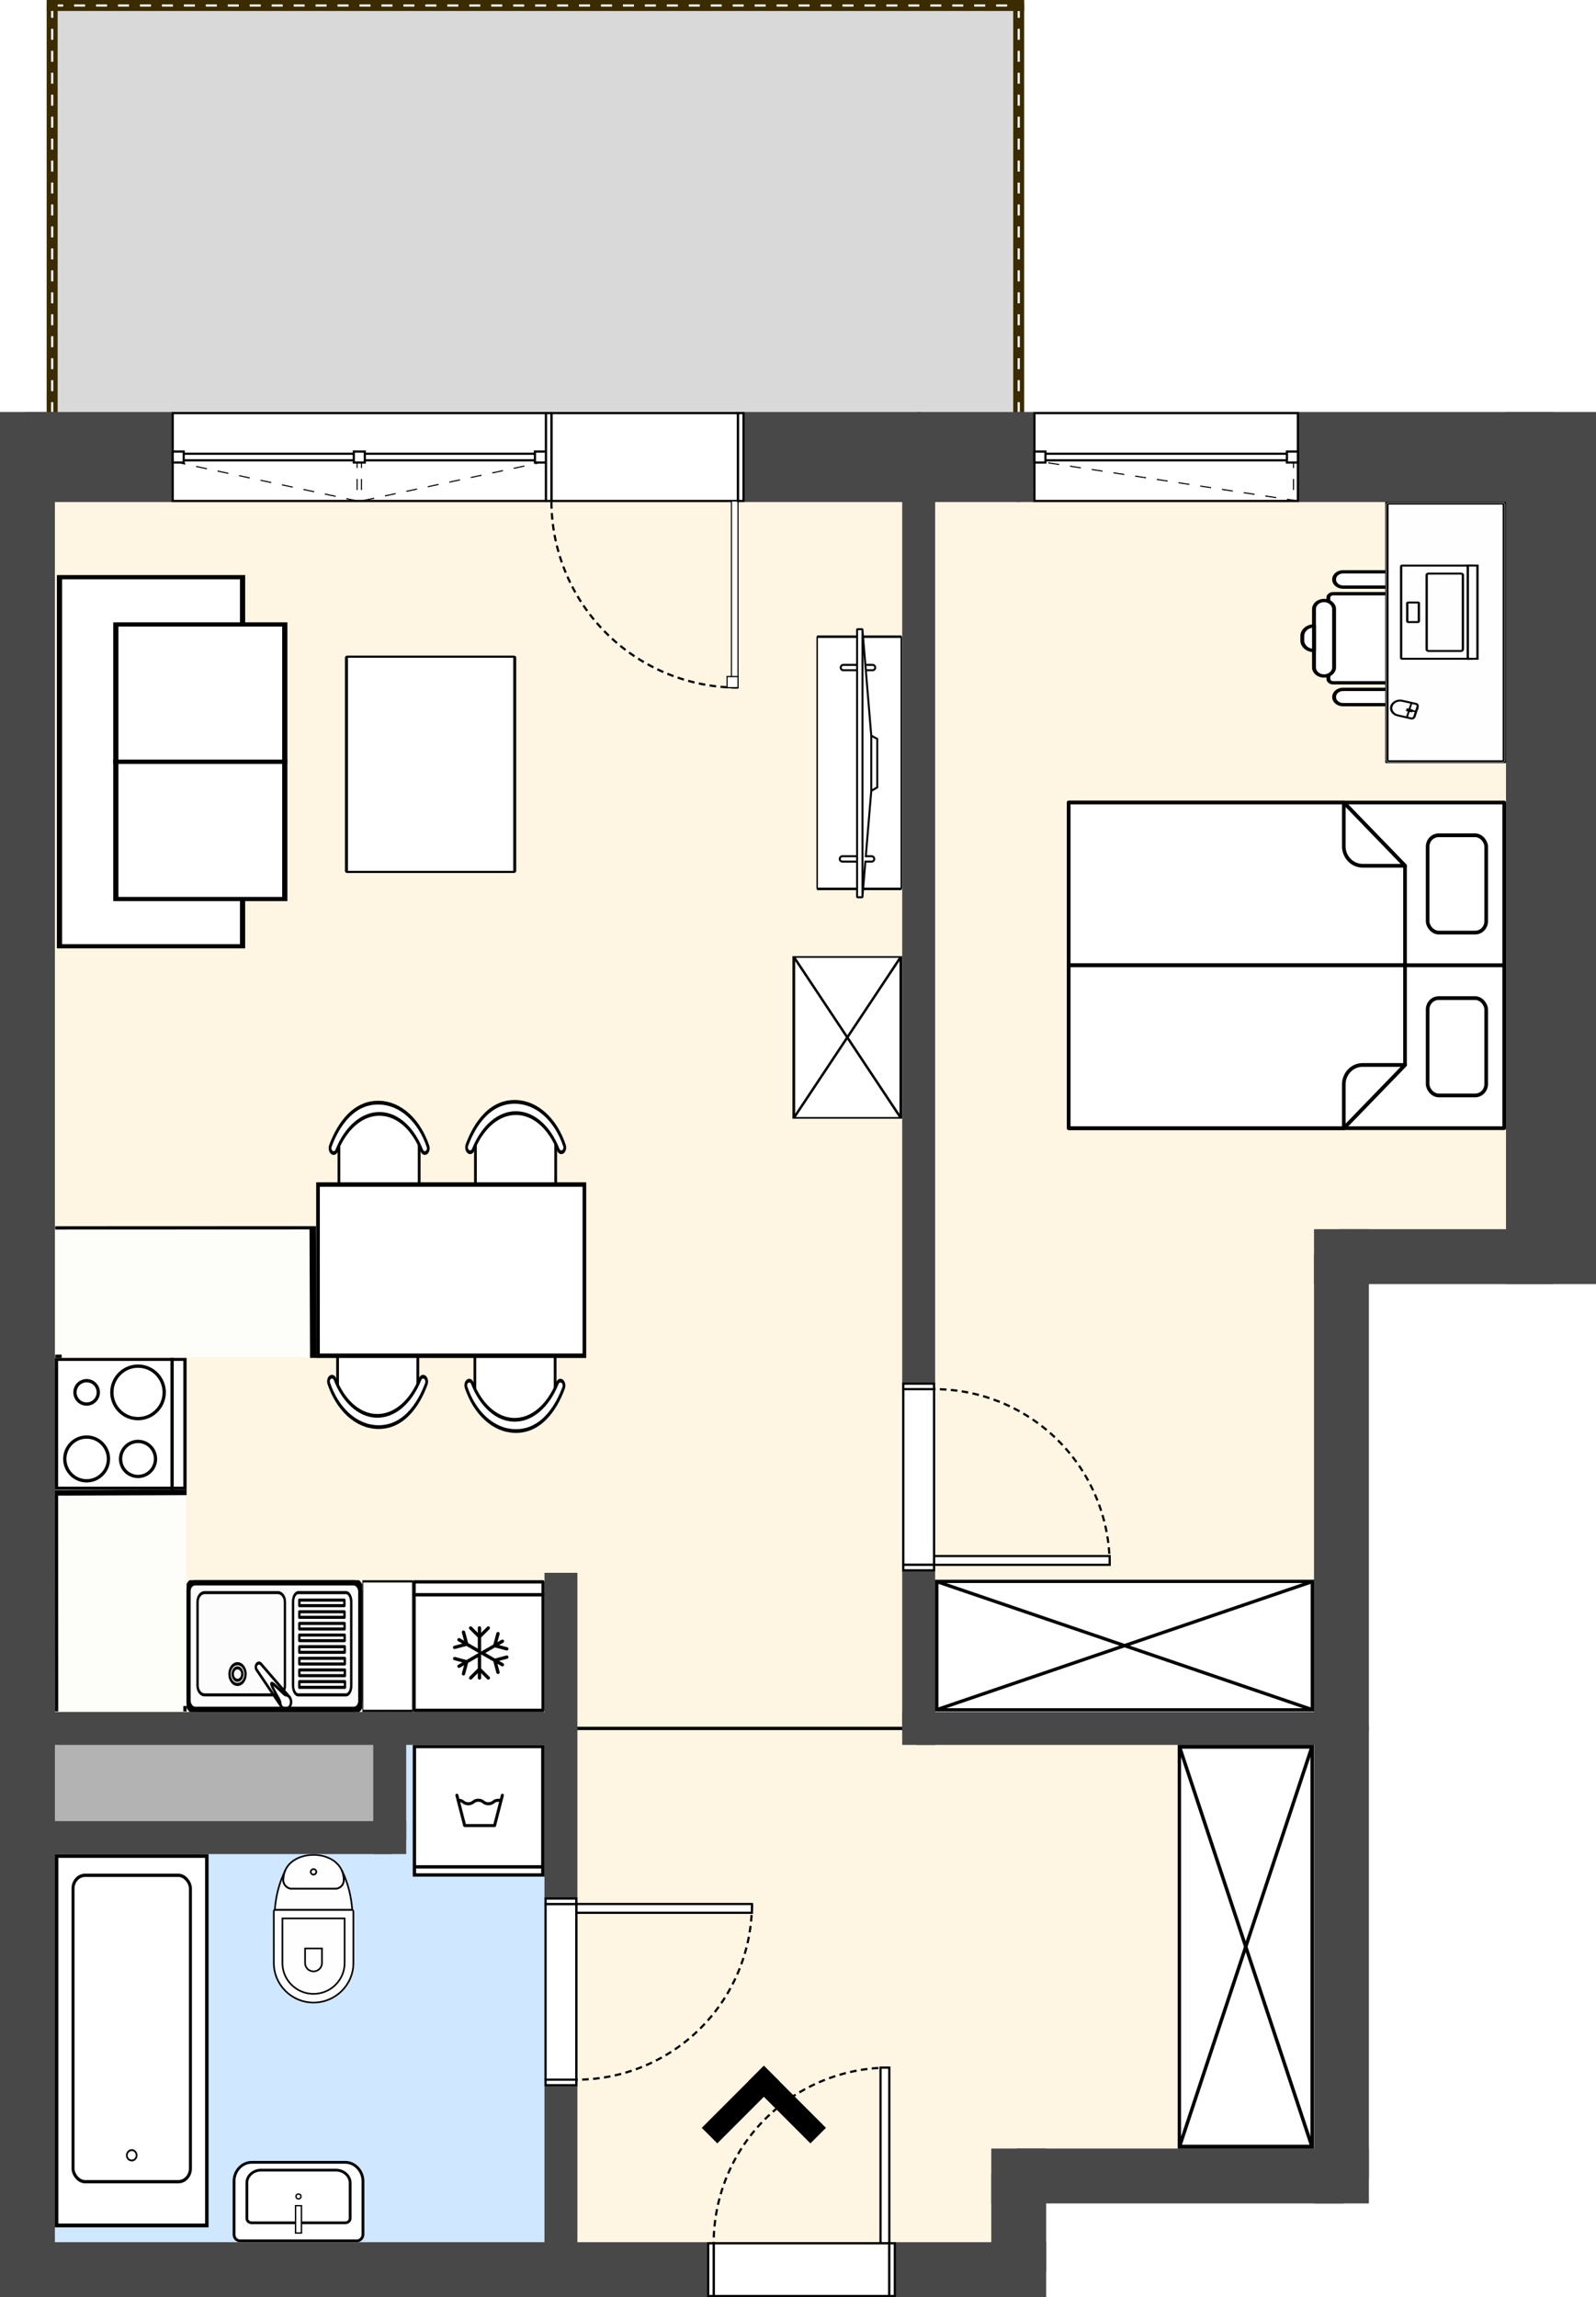 <svg xmlns="http://www.w3.org/2000/svg" width="726.99" height="1046.04" viewBox="300.49 701.107 726.99 1046.04"><g><defs><pattern id="diagonalFill" patternUnits="userSpaceOnUse" width="4" height="4"><rect x="0" y="0" width="4" height="4" fill="#FFF"/><path d="M-1,1 l2,-2 M0,4 l4,-4 M3,5 l2,-2" style="stroke: rgb(142, 155, 162); stroke-width: 1;"/></pattern></defs><g id="scene" style="cursor: default;"><g><g transform="translate(0, 2208.987) scale(1, -1)" id="svg-drawing-paper"><g><g style="pointer-events: none;"><g opacity="1"><g data-element-root="true" data-prototype="items" data-id="5Zwo5X45IS" data-selected="false" data-layer="2ODIg5i8A" data-floor="0" transform="translate(663.948,1104.494) rotate(0)" id="item-not-selected" style="cursor: pointer;"><g/></g><use xmlns:xlink="http://www.w3.org/1999/xlink" xlink:href="#areaDetails"/></g></g><g opacity="1"><g data-element-root="true" data-prototype="areas" data-id="HKi4ZGeA5C" data-selected="false" data-layer="layer-1" data-floor="0" style="cursor: unset;"><path d="M718.95 720.8 L556 720.8 L556 474.34 L764.52 474.34 L764.52 516.99 L911.53 516.99 L911.53 720.8 " fill="rgba(255,245,227,1)"/></g><g data-element-root="true" data-prototype="areas" data-id="PNKYp0Y282" data-selected="false" data-layer="layer-1" data-floor="0" style="cursor: unset;"><path d="M764.52 1299.76 L764.52 1505.38 L324.25 1505.38 L324.25 1299.76 L718.95 1299.76 " fill="rgba(217,217,217,1)"/></g><g data-element-root="true" data-prototype="areas" data-id="gsbtxjv-cr" data-selected="false" data-layer="layer-1" data-floor="0" style="cursor: unset;"><path d="M556 474.34 L556 720.8 L478.02 720.8 L478.02 671.09 L312.99 671.09 L312.99 474.34 " fill="rgba(207,231,255,1)"/></g><g data-element-root="true" data-prototype="areas" data-id="njZZQGkD0w" data-selected="false" data-layer="layer-1" data-floor="0" style="cursor: unset;"><path d="M312.99 720.8 L312.99 671.09 L478.02 671.09 L478.02 720.8 " fill="rgba(179,179,179,1)"/></g><g data-element-root="true" data-prototype="areas" data-id="oxceG7dWXn" data-selected="false" data-layer="layer-1" data-floor="0" style="cursor: unset;"><path d="M911.53 720.8 L911.53 935.65 L1006.98 935.65 L1006.98 1299.76 L764.52 1299.76 L718.95 1299.76 L718.95 720.8 " fill="rgba(255,245,227,1)"/></g><g data-element-root="true" data-prototype="areas" data-id="zQdqXJkUmH" data-selected="false" data-layer="layer-1" data-floor="0" style="cursor: unset;"><path d="M324.25 1299.76 L312.99 1299.76 L312.99 720.8 L478.02 720.8 L556 720.8 L718.95 720.8 L718.95 1299.76 " fill="rgba(255,245,227,1)"/></g><g transform="translate(556, 720.8) rotate(0, 0, 0)" data-element-root="true" data-prototype="lines" data-id="jcFtVWPm3b" data-selected="false" data-layer="layer-1" style="cursor: pointer;"><g><rect x="-1" y="-0.25" width="164.95" height="0.5" style="stroke-width: 1; fill: rgb(255, 255, 255); stroke: rgb(0, 0, 0);"/><path d="M0,0  A0,0 0 0,1 162.95,0" style="stroke: rgb(0, 0, 0); stroke-width: 1px; stroke-dasharray: 5, 5; fill: none;"/></g></g><g data-element-root="true" data-prototype="items" data-id="wK_jDygr_" data-selected="false" data-layer="layer-1" data-floor="0" transform="translate(535.386,978.976) rotate(-180)" id="item-not-selected" style="cursor: pointer;"><g transform="scale(-1, 1)"><g transform="translate(-23,-28)"><svg width="46" height="56" viewBox="0 0 46 56" fill="none" preserveAspectRatio="none"><svg xmlns:inkscape="http://www.inkscape.org/namespaces/inkscape" xmlns:sodipodi="http://sodipodi.sourceforge.net/DTD/sodipodi-0.dtd" xmlns="http://www.w3.org/2000/svg" xmlns:svg="http://www.w3.org/2000/svg" id="Layer_2" viewBox="0 0 37.033 32.946" version="1.1" sodipodi:docname="fotel2.svg" inkscape:version="1.2.1 (9c6d41e4, 2022-07-14)" width="46" height="56" preserveAspectRatio="none"><namedview id="namedview970" pagecolor="#ffffff" bordercolor="#000000" borderopacity="0.25" inkscape:showpageshadow="2" inkscape:pageopacity="0.0" inkscape:pagecheckerboard="0" inkscape:deskcolor="#d1d1d1" showgrid="false" inkscape:zoom="24.949766" inkscape:cx="13.767664" inkscape:cy="16.473101" inkscape:window-width="1424" inkscape:window-height="946" inkscape:window-x="0" inkscape:window-y="25" inkscape:window-maximized="0" inkscape:current-layer="Layer_2"/><defs id="defs962"><style id="style960">.cls-1{fill:#fff;stroke:#000;stroke-linejoin:round;}</style></defs><g id="_0" transform="matrix(1,0,0,-1,0,32.946)"><rect class="cls-1" x="3.76" y="0.5" width="29.429" height="29.429" rx="8" ry="8" id="rect964"/><path class="cls-1" d="m 1.825,18.936 c -0.984,0 -1.622,1.032 -1.185,1.914 1.867,3.768 7.103,11.769 17.834,11.593 7.935,-0.13 14.78,-4.814 17.944,-11.719 0.383,-0.836 -0.241,-1.788 -1.161,-1.788 v 0 c -0.461,0 -0.892,0.246 -1.109,0.652 -3.061,5.726 -8.592,9.632 -15.023,9.837 C 12.331,29.643 6.277,25.675 2.949,19.615 2.722,19.202 2.297,18.936 1.825,18.936 v 0 z" id="path966"/></g></svg></svg><rect x="0" y="0" width="46" height="56" rx="4" fill="transparent"/></g></g></g><use xmlns:xlink="http://www.w3.org/1999/xlink" xlink:href="#areaDetails"/><g data-element-root="true" data-prototype="items" data-id="Iv2dGOiXY" data-selected="false" data-layer="layer-1" data-floor="0" transform="translate(425.49,758.3) rotate(0)" id="item-not-selected" style="cursor: pointer;"><g transform="scale(-1, 1)"><g transform="translate(-40,-30)"><svg width="80" height="60" viewBox="0 0 80 60" fill="none" preserveAspectRatio="none"><svg xmlns="http://www.w3.org/2000/svg" xmlns:svg="http://www.w3.org/2000/svg" id="Layer_2" viewBox="0 0 30.742 17.753" version="1.1" width="80" height="60" preserveAspectRatio="none"><defs id="defs66113"><style id="style66111"/></defs><g id="g67585" style="display: inline;"><rect class="cls-1" x="0.208" y="0.208" width="30.326" height="17.336" rx="1.267" ry="1.267" id="rect66115" style="display: inline; fill: rgb(252, 252, 252); fill-opacity: 1;"/><path d="M 30.742,16.277 V 1.475 C 30.742,0.662 30.08,0 29.267,0 H 1.475 C 0.662,0 0,0.662 0,1.476 v 14.801 c 0,0.814 0.662,1.476 1.475,1.476 h 27.791 c 0.814,0 1.476,-0.662 1.476,-1.475 z M 1.475,17.336 c -0.584,0 -1.059,-0.475 -1.059,-1.06 V 1.476 C 0.416,0.891 0.891,0.416 1.475,0.416 h 11.27 c -0.294,0.214 -0.5,0.543 -0.5,0.93 0,0.38 0.19,0.72 0.47,0.92 0.02,0.02 0.03,0.03 0.05,0.04 l 0.7,0.63 c -0.09,0.19 -0.14,0.39 -0.14,0.61 v 11.29 c 0,0.8 0.65,1.45 1.45,1.45 h 12.81 c 0.8,0 1.45,-0.65 1.45,-1.45 v -11.29 c 0,-0.8 -0.65,-1.45 -1.45,-1.45 h -11.97 l -1.28,-1.46 c -0.01,-0.01 -0.01,-0.02 -0.02,-0.02 C 14.3,0.597 14.281,0.583 14.265,0.565 14.255,0.546 14.242,0.527 14.226,0.512 14.22,0.505 14.21,0.507 14.203,0.501 14.172,0.472 14.143,0.442 14.109,0.416 h 15.158 c 0.585,-1e-4 1.06,0.475 1.06,1.059 v 14.802 c 0,0.584 -0.475,1.059 -1.06,1.059 z m 13.13,-15.22 c 0.06,0.08 0.13,0.17 0.2,0.27 0.03,0.04 0.06,0.08 0.09,0.12 0.21,0.31 0.51,0.74 0.68,1.02 -0.28,-0.18 -0.7,-0.49 -0.99,-0.7 -0.1,-0.08 -0.2,-0.15 -0.28,-0.2 -0.14,-0.11 -0.25,-0.19 -0.35,-0.26 0,0 -0.01,0 -0.01,-0.01 -0.27,-0.18 -0.42,-0.26 -0.53,-0.26 -0.02,0 -0.05,0 -0.07,-0.01 -0.05,0 -0.09,-0.01 -0.13,-0.03 -0.02,0.01 -0.03,0.01 -0.04,-0.01 -0.07,-0.01 -0.14,-0.05 -0.2,-0.1 -0.01,0 -0.01,-0.01 -0.01,-0.01 -0.02,-0.01 -0.04,-0.03 -0.06,-0.05 -0.15,-0.13 -0.24,-0.33 -0.24,-0.54 0,-0.42 0.33,-0.75 0.75,-0.75 0.21,0 0.4,0.09 0.54,0.23 0.01,0.01 0.02,0.02 0.03,0.03 0.01,0.01 0.02,0.02 0.03,0.04 0.06,0.08 0.11,0.19 0.13,0.3 0.01,0.02 0.01,0.04 0.01,0.07 0.01,0.02 0.01,0.05 0.01,0.08 0,0.1 0.06,0.22 0.27,0.53 0.05,0.07 0.1,0.15 0.17,0.24 z m 1.43,1.87 c 0.05,-0.06 0.08,-0.12 0.08,-0.2 0,-0.21 -0.21,-0.56 -0.73,-1.28 h 0.04 l 2.9,3.3 v 0.01 c 0.13,0.13 0.12,0.34 -0.01,0.47 -0.13,0.13 -0.33,0.13 -0.47,0.01 l -3.51,-3.14 c 1.1,0.82 1.47,1.07 1.7,0.83 z m 1.53,2.61 c 0.3,0.28 0.76,0.27 1.05,-0.02 0.28,-0.29 0.3,-0.74 0.02,-1.04 l -2.66,-3.03 H 27.585 c 0.57,0 1.03,0.47 1.03,1.04 v 11.29 c 0,0.57 -0.46,1.04 -1.03,1.04 h -12.81 c -0.57,0 -1.04,-0.47 -1.04,-1.04 v -11.29 c 0,-0.11 0.02,-0.22 0.06,-0.32 l 3.77,3.37 z" id="path66117" style="display: inline; fill: rgb(0, 0, 0); fill-opacity: 1;"/><path d="M 12.316,14.838 V 3.546 c 0,-0.8 -0.501,-1.452 -1.117,-1.452 H 2.833 c -0.616,0 -1.117,0.651 -1.117,1.452 v 11.291 c 0,0.8 0.501,1.452 1.117,1.452 h 8.366 c 0.616,0 1.117,-0.651 1.117,-1.451 z m -9.483,1.035 c -0.38,0 -0.701,-0.474 -0.701,-1.036 V 3.546 c 0,-0.561 0.321,-1.036 0.701,-1.036 h 8.366 c 0.38,0 0.701,0.474 0.701,1.036 v 11.291 c 0,0.561 -0.321,1.035 -0.701,1.035 z" id="path66119" style="display: inline; fill: rgb(1, 1, 1); fill-opacity: 1;"/><path d="M 11.216,4.091 V 3.316 c 0,-0.115 -0.093,-0.208 -0.208,-0.208 H 3.023 c -0.115,0 -0.208,0.093 -0.208,0.208 v 0.775 c 0,0.115 0.093,0.208 0.208,0.208 h 7.985 c 0.115,0 0.208,-0.093 0.208,-0.208 z M 3.231,3.883 V 3.524 h 7.569 v 0.359 z" id="path66121" style="display: inline; fill: rgb(1, 1, 1); fill-opacity: 1;"/><path d="m 11.216,5.659 v -0.771 c 0,-0.115 -0.093,-0.208 -0.208,-0.208 H 3.038 c -0.115,0 -0.208,0.093 -0.208,0.208 v 0.771 c 0,0.115 0.093,0.208 0.208,0.208 h 7.971 c 0.115,0 0.208,-0.093 0.208,-0.208 z M 3.246,5.451 v -0.355 h 7.555 v 0.355 z" id="path66123" style="display: inline; fill: rgb(1, 1, 1); fill-opacity: 1;"/><path d="M 11.216,7.228 V 6.461 c 0,-0.115 -0.093,-0.208 -0.208,-0.208 H 3.052 c -0.115,0 -0.208,0.093 -0.208,0.208 v 0.767 c 0,0.115 0.093,0.208 0.208,0.208 h 7.957 c 0.115,0 0.208,-0.093 0.208,-0.208 z M 3.26,7.019 V 6.669 h 7.54 v 0.351 z" id="path66125" style="display: inline; fill: rgb(1, 1, 1); fill-opacity: 1;"/><path d="M 11.216,8.795 V 8.034 c 0,-0.115 -0.093,-0.208 -0.208,-0.208 H 3.066 c -0.115,0 -0.208,0.093 -0.208,0.208 v 0.762 c 0,0.115 0.093,0.208 0.208,0.208 h 7.942 c 0.115,0 0.208,-0.093 0.208,-0.208 z M 3.274,8.587 V 8.242 h 7.526 v 0.346 z" id="path66127" style="display: inline; fill: rgb(1, 1, 1); fill-opacity: 1;"/><path d="M 11.216,10.364 V 9.607 c 0,-0.115 -0.093,-0.208 -0.208,-0.208 H 3.081 c -0.115,0 -0.208,0.093 -0.208,0.208 v 0.757 c 0,0.115 0.093,0.208 0.208,0.208 h 7.928 c 0.115,0 0.208,-0.093 0.208,-0.208 z M 3.289,10.156 V 9.815 h 7.512 v 0.341 z" id="path66129" style="display: inline; fill: rgb(1, 1, 1); fill-opacity: 1;"/><path d="m 11.216,11.932 v -0.753 c 0,-0.115 -0.093,-0.208 -0.208,-0.208 H 3.095 c -0.115,0 -0.208,0.093 -0.208,0.208 v 0.753 c 0,0.115 0.093,0.208 0.208,0.208 h 7.914 c 0.115,0 0.208,-0.093 0.208,-0.208 z m -7.914,-0.208 v -0.337 h 7.498 v 0.337 z" id="path66131" style="display: inline; fill: rgb(1, 1, 1); fill-opacity: 1;"/><path d="m 11.216,13.5 v -0.749 c 0,-0.115 -0.093,-0.208 -0.208,-0.208 H 3.109 c -0.115,0 -0.208,0.093 -0.208,0.208 V 13.5 c 0,0.115 0.093,0.208 0.208,0.208 h 7.899 c 0.115,0 0.208,-0.093 0.208,-0.208 z M 3.317,13.292 v -0.333 h 7.483 v 0.333 z" id="path66133" style="display: inline; fill: rgb(1, 1, 1); fill-opacity: 1;"/><path d="m 11.216,15.068 v -0.744 c 0,-0.115 -0.093,-0.208 -0.208,-0.208 H 3.123 c -0.115,0 -0.208,0.093 -0.208,0.208 v 0.744 c 0,0.115 0.093,0.208 0.208,0.208 h 7.885 c 0.115,0 0.208,-0.093 0.208,-0.208 z m -7.885,-0.208 v -0.328 h 7.469 v 0.328 z" id="path66135" style="display: inline; fill: rgb(1, 1, 1); fill-opacity: 1;"/><path d="m 23.439,5.104 c 0,-0.887 -0.722,-1.609 -1.609,-1.609 -0.887,0 -1.609,0.722 -1.609,1.609 0,0.887 0.722,1.609 1.609,1.609 0.887,0 1.609,-0.722 1.609,-1.609 z m -2.802,0 c 0,-0.658 0.535,-1.193 1.193,-1.193 0.658,0 1.193,0.535 1.193,1.193 0,0.658 -0.535,1.193 -1.193,1.193 -0.658,0 -1.193,-0.535 -1.193,-1.193 z" id="path66137" style="fill: rgb(1, 1, 1); fill-opacity: 1;"/><path d="m 22.882,5.104 c 0,-0.58 -0.472,-1.051 -1.051,-1.051 -0.58,0 -1.051,0.472 -1.051,1.051 0,0.58 0.472,1.051 1.051,1.051 0.58,0 1.051,-0.472 1.051,-1.051 z m -1.687,0 c 0,-0.35 0.285,-0.635 0.635,-0.635 0.35,0 0.635,0.285 0.635,0.635 0,0.35 -0.285,0.635 -0.635,0.635 -0.35,0 -0.635,-0.285 -0.635,-0.635 z" id="path66139" style="fill: rgb(1, 1, 1); fill-opacity: 1;"/></g></svg></svg><rect x="0" y="0" width="80" height="60" rx="4" fill="transparent"/></g></g></g><use xmlns:xlink="http://www.w3.org/1999/xlink" xlink:href="#areaDetails"/><g data-element-root="true" data-prototype="items" data-id="41lN5yDtV" data-selected="false" data-layer="layer-1" data-floor="0" transform="translate(812.74,758.505) rotate(0)" id="item-not-selected" style="cursor: pointer;"><g transform="scale(-1, 1)"><g transform="translate(-86.5,-30)"><svg width="173" height="60" viewBox="0 0 173 60" fill="none" preserveAspectRatio="none"><svg xmlns:inkscape="http://www.inkscape.org/namespaces/inkscape" xmlns:sodipodi="http://sodipodi.sourceforge.net/DTD/sodipodi-0.dtd" xmlns="http://www.w3.org/2000/svg" xmlns:svg="http://www.w3.org/2000/svg" width="173" height="60" viewBox="0 0 150 60" version="1.1" id="svg5" inkscape:version="1.2.1 (9c6d41e4, 2022-07-14)" sodipodi:docname="szafa.svg" preserveAspectRatio="none"><namedview id="namedview7" pagecolor="#ffffff" bordercolor="#000000" borderopacity="0.25" inkscape:showpageshadow="2" inkscape:pageopacity="0.0" inkscape:pagecheckerboard="0" inkscape:deskcolor="#d1d1d1" inkscape:document-units="mm" showgrid="false" inkscape:zoom="1.4182379" inkscape:cx="306.01353" inkscape:cy="158.64757" inkscape:window-width="1680" inkscape:window-height="1022" inkscape:window-x="0" inkscape:window-y="28" inkscape:window-maximized="0" inkscape:current-layer="layer1"/><defs id="defs2"/><g inkscape:label="Warstwa 1" inkscape:groupmode="layer" id="layer1"><rect id="rect234" width="148.508" height="58.509" x="0.746" y="0.746" ry="0" style="fill: rgb(255, 255, 255); stroke: rgb(0, 0, 0); stroke-width: 1.491; stroke-linecap: square; stroke-dasharray: none;"/><path d="M 0.587,0.727 149.413,59.273 Z" id="path1079" style="fill: rgb(255, 255, 255); stroke: rgb(0, 0, 0); stroke-width: 1.491; stroke-linecap: square; stroke-dasharray: none;"/><path d="M 0.587,59.273 149.413,0.727 Z" id="path1079-2" style="fill: rgb(255, 255, 255); stroke: rgb(0, 0, 0); stroke-width: 1.491; stroke-linecap: square; stroke-dasharray: none;"/></g></svg></svg><rect x="0" y="0" width="173" height="60" rx="4" fill="transparent"/></g></g></g><use xmlns:xlink="http://www.w3.org/1999/xlink" xlink:href="#areaDetails"/><g data-element-root="true" data-prototype="items" data-id="7uVNVX4Rz" data-selected="false" data-layer="layer-1" data-floor="0" transform="translate(355.49,859.521) rotate(-90)" id="item-not-selected" style="cursor: pointer;"><g transform="scale(-1, 1)"><g transform="translate(-30,-30)"><svg width="60" height="60" viewBox="0 0 60 60" fill="none" preserveAspectRatio="none"><svg xmlns="http://www.w3.org/2000/svg" xmlns:svg="http://www.w3.org/2000/svg" id="Layer_2" viewBox="0 0 39.953 40.046" version="1.1" width="60" height="60" preserveAspectRatio="none"><defs id="defs3965"><style id="style3963"/></defs><g id="g4112" transform="scale(0.904,0.994)"><rect x="0.5" y="0.5" width="43.194" height="35.347" id="rect3969" style="fill: rgb(255, 255, 255); fill-opacity: 1; stroke: rgb(0, 0, 0); stroke-opacity: 1;"/><rect x="0.5" y="35.847" width="43.194" height="3.94" id="rect3971" style="display: inline; fill: rgb(255, 255, 255); fill-opacity: 1; stroke: rgb(0, 0, 0); stroke-opacity: 1;"/></g><g id="g4118" transform="translate(-2.232,0.514)" style="display: inline; fill: rgb(255, 255, 255); fill-opacity: 1; stroke: rgb(0, 0, 0); stroke-opacity: 1;"><circle cx="27.571" cy="18.18" r="3.547" transform="rotate(-17.338)" id="circle3973" style="fill: rgb(255, 255, 255); fill-opacity: 1; stroke: rgb(0, 0, 0); stroke-opacity: 1;"/><circle cx="5.759" cy="13.557" r="6.636" transform="rotate(-28.64)" id="circle3975" style="fill: rgb(255, 255, 255); fill-opacity: 1; stroke: rgb(0, 0, 0); stroke-opacity: 1;"/><circle cx="6.154" cy="39.783" r="7.958" transform="rotate(-43.237)" id="circle3977" style="fill: rgb(255, 255, 255); fill-opacity: 1; stroke: rgb(0, 0, 0); stroke-opacity: 1;"/><circle cx="-17.155" cy="21.274" r="5.313" transform="rotate(-63.887)" id="circle3979" style="fill: rgb(255, 255, 255); fill-opacity: 1; stroke: rgb(0, 0, 0); stroke-opacity: 1;"/></g></svg></svg><rect x="0" y="0" width="60" height="60" rx="4" fill="transparent"/></g></g></g><use xmlns:xlink="http://www.w3.org/1999/xlink" xlink:href="#areaDetails"/><g data-element-root="true" data-prototype="items" data-id="5tSO0C1W9" data-selected="false" data-layer="layer-1" data-floor="0" transform="translate(378.905,1161.004) rotate(-90)" id="item-not-selected" style="cursor: pointer;"><g transform="scale(-1, 1)"><g transform="translate(-85,-52.5)"><svg width="170" height="105" viewBox="0 0 170 105" fill="none" preserveAspectRatio="none"><svg xmlns="http://www.w3.org/2000/svg" xmlns:svg="http://www.w3.org/2000/svg" id="Layer_2" viewBox="0 0 88.072 44.181" version="1.1" width="170" height="105" preserveAspectRatio="none"><defs id="defs8450"><style id="style8448"/></defs><g id="layer1" style="stroke: rgb(0, 0, 0); stroke-opacity: 1; fill: rgb(255, 255, 255); fill-opacity: 1;"><rect x="0.5" y="0.5" width="87.072" height="35.086" id="rect8452" style="stroke: rgb(0, 0, 0); stroke-opacity: 1; fill: rgb(255, 255, 255); fill-opacity: 1;"/><line x1="44.036" y1="11.296" x2="44.036" y2="43.686" id="line8454" style="stroke: rgb(0, 0, 0); stroke-opacity: 1; fill: rgb(255, 255, 255); fill-opacity: 1;"/><line x1="44.038" y1="43.686" x2="44.038" y2="11.296" id="line8456" style="stroke: rgb(0, 0, 0); stroke-opacity: 1; fill: rgb(255, 255, 255); fill-opacity: 1;"/><rect x="11.649" y="11.296" width="32.385" height="32.385" id="rect8458" style="stroke: rgb(0, 0, 0); stroke-opacity: 1; fill: rgb(255, 255, 255); fill-opacity: 1;"/><rect x="44.038" y="11.296" width="32.385" height="32.385" id="rect8460" style="fill: rgb(255, 255, 255); fill-opacity: 1; stroke: rgb(0, 0, 0); stroke-opacity: 1;"/></g></svg></svg><rect x="0" y="0" width="170" height="105" rx="4" fill="transparent"/></g></g></g><use xmlns:xlink="http://www.w3.org/1999/xlink" xlink:href="#areaDetails"/><g data-element-root="true" data-prototype="items" data-id="drdZTIPWf" data-selected="false" data-layer="layer-1" data-floor="0" transform="translate(518.5,758.3) rotate(0)" id="item-not-selected" style="cursor: pointer;"><g transform="scale(-1, 1)"><g transform="translate(-30,-30)"><svg width="60" height="60" viewBox="0 0 60 60" fill="none" preserveAspectRatio="none"><svg xmlns="http://www.w3.org/2000/svg" xmlns:svg="http://www.w3.org/2000/svg" id="Layer_2" viewBox="0 0 39.953 40.046" version="1.1" width="60" height="60" preserveAspectRatio="none"><defs id="defs3965"><style id="style3963">.cls-1{fill:#fff;}.cls-2{fill:none;stroke:#000;stroke-linejoin:round;}</style></defs><g id="g4112" transform="scale(0.904,0.994)"><rect class="cls-2" x="0.5" y="0.5" width="43.194" height="35.347" id="rect3969" style="fill: rgb(255, 255, 255); fill-opacity: 1;"/><rect class="cls-2" x="0.5" y="35.847" width="43.194" height="3.94" id="rect3971" style="display: inline; fill: rgb(255, 255, 255); fill-opacity: 1;"/></g><path d="m 27.011,18.762 -3.302,0.884 -2.98,-1.721 2.98,-1.721 3.302,0.884 c 0.078,0.021 0.155,0.03 0.231,0.03 0.395,0 0.755,-0.263 0.862,-0.662 0.128,-0.476 -0.155,-0.966 -0.631,-1.093 l -1.577,-0.422 0.477,-0.275 c 0.427,-0.247 0.573,-0.793 0.327,-1.22 -0.247,-0.428 -0.794,-0.575 -1.22,-0.327 l -0.477,0.275 0.422,-1.576 c 0.128,-0.476 -0.155,-0.966 -0.631,-1.093 -0.477,-0.129 -0.966,0.154 -1.093,0.631 l -0.885,3.301 -2.207,1.274 v -2.547 l 2.417,-2.417 c 0.349,-0.349 0.349,-0.914 0,-1.263 -0.349,-0.349 -0.914,-0.349 -1.263,0 l -1.154,1.155 v -0.523 c 0,-0.493 -0.4,-0.893 -0.893,-0.893 -0.493,0 -0.893,0.399 -0.893,0.893 v 0.523 L 17.67,9.705 c -0.349,-0.349 -0.914,-0.349 -1.263,0 -0.349,0.349 -0.349,0.914 0,1.263 l 2.417,2.417 v 3.441 L 15.844,15.105 14.959,11.804 c -0.128,-0.477 -0.618,-0.76 -1.093,-0.631 -0.477,0.127 -0.759,0.617 -0.631,1.093 l 0.422,1.576 -0.453,-0.261 c -0.429,-0.247 -0.974,-0.099 -1.22,0.327 -0.246,0.427 -0.1,0.973 0.327,1.22 l 0.453,0.261 -1.576,0.422 c -0.476,0.127 -0.759,0.617 -0.631,1.093 0.107,0.398 0.467,0.662 0.862,0.662 0.076,0 0.154,-0.01 0.231,-0.03 l 3.301,-0.884 2.207,1.274 -2.207,1.274 -3.301,-0.884 c -0.48,-0.131 -0.966,0.156 -1.093,0.631 -0.128,0.476 0.155,0.966 0.631,1.093 l 1.576,0.422 -0.453,0.261 c -0.427,0.247 -0.573,0.793 -0.327,1.22 0.166,0.287 0.466,0.446 0.774,0.446 0.151,0 0.305,-0.038 0.446,-0.119 l 0.453,-0.261 -0.422,1.576 c -0.128,0.476 0.155,0.966 0.631,1.093 0.077,0.021 0.155,0.03 0.231,0.03 0.395,0 0.755,-0.262 0.862,-0.662 l 0.885,-3.301 2.98,-1.721 v 3.441 l -2.417,2.417 c -0.349,0.349 -0.349,0.914 0,1.263 0.174,0.174 0.403,0.262 0.631,0.262 0.229,0 0.457,-0.087 0.631,-0.262 l 1.155,-1.154 v 0.551 c 0,0.493 0.4,0.893 0.893,0.893 0.493,0 0.893,-0.399 0.893,-0.893 v -0.551 l 1.155,1.155 c 0.174,0.174 0.403,0.261 0.631,0.261 0.229,0 0.457,-0.087 0.631,-0.262 0.349,-0.349 0.349,-0.914 0,-1.263 l -2.417,-2.417 v -2.548 l 2.207,1.274 0.885,3.301 c 0.107,0.399 0.467,0.662 0.862,0.662 0.076,0 0.154,-0.01 0.231,-0.03 0.477,-0.127 0.759,-0.617 0.631,-1.093 l -0.422,-1.576 0.477,0.275 c 0.141,0.081 0.294,0.119 0.446,0.119 0.309,0 0.608,-0.16 0.774,-0.446 0.246,-0.427 0.1,-0.973 -0.327,-1.22 l -0.477,-0.275 1.577,-0.422 c 0.476,-0.127 0.759,-0.617 0.631,-1.093 -0.128,-0.475 -0.615,-0.762 -1.093,-0.631 z" id="path8563" style="fill: rgb(0, 0, 0); stroke: rgb(255, 255, 255); stroke-width: 0.777; stroke-dasharray: none; stroke-opacity: 1;"/></svg></svg><rect x="0" y="0" width="60" height="60" rx="4" fill="transparent"/></g></g></g><use xmlns:xlink="http://www.w3.org/1999/xlink" xlink:href="#areaDetails"/><g data-element-root="true" data-prototype="items" data-id="95lLLRq-g" data-selected="false" data-layer="layer-1" data-floor="0" transform="translate(867.939,621.395) rotate(90)" id="item-not-selected" style="cursor: pointer;"><g transform="scale(-1, 1)"><g transform="translate(-92,-31)"><svg width="184" height="62" viewBox="0 0 184 62" fill="none" preserveAspectRatio="none"><svg xmlns:inkscape="http://www.inkscape.org/namespaces/inkscape" xmlns:sodipodi="http://sodipodi.sourceforge.net/DTD/sodipodi-0.dtd" xmlns="http://www.w3.org/2000/svg" xmlns:svg="http://www.w3.org/2000/svg" width="184" height="62" viewBox="0 0 150 60" version="1.1" id="svg5" inkscape:version="1.2.1 (9c6d41e4, 2022-07-14)" sodipodi:docname="szafa.svg" preserveAspectRatio="none"><namedview id="namedview7" pagecolor="#ffffff" bordercolor="#000000" borderopacity="0.25" inkscape:showpageshadow="2" inkscape:pageopacity="0.0" inkscape:pagecheckerboard="0" inkscape:deskcolor="#d1d1d1" inkscape:document-units="mm" showgrid="false" inkscape:zoom="1.4182379" inkscape:cx="306.01353" inkscape:cy="158.64757" inkscape:window-width="1680" inkscape:window-height="1022" inkscape:window-x="0" inkscape:window-y="28" inkscape:window-maximized="0" inkscape:current-layer="layer1"/><defs id="defs2"/><g inkscape:label="Warstwa 1" inkscape:groupmode="layer" id="layer1"><rect id="rect234" width="148.508" height="58.509" x="0.746" y="0.746" ry="0" style="fill: rgb(255, 255, 255); stroke: rgb(0, 0, 0); stroke-width: 1.491; stroke-linecap: square; stroke-dasharray: none;"/><path d="M 0.587,0.727 149.413,59.273 Z" id="path1079" style="fill: rgb(255, 255, 255); stroke: rgb(0, 0, 0); stroke-width: 1.491; stroke-linecap: square; stroke-dasharray: none;"/><path d="M 0.587,59.273 149.413,0.727 Z" id="path1079-2" style="fill: rgb(255, 255, 255); stroke: rgb(0, 0, 0); stroke-width: 1.491; stroke-linecap: square; stroke-dasharray: none;"/></g></svg></svg><rect x="0" y="0" width="184" height="62" rx="4" fill="transparent"/></g></g></g><use xmlns:xlink="http://www.w3.org/1999/xlink" xlink:href="#areaDetails"/><g data-element-root="true" data-prototype="items" data-id="d-HdhhNT5" data-selected="false" data-layer="layer-1" data-floor="0" transform="translate(472.483,885.161) rotate(0)" id="item-not-selected" style="cursor: pointer;"><g transform="scale(-1, 1)"><g transform="translate(-23,-28)"><svg width="46" height="56" viewBox="0 0 46 56" fill="none" preserveAspectRatio="none"><svg xmlns:inkscape="http://www.inkscape.org/namespaces/inkscape" xmlns:sodipodi="http://sodipodi.sourceforge.net/DTD/sodipodi-0.dtd" xmlns="http://www.w3.org/2000/svg" xmlns:svg="http://www.w3.org/2000/svg" id="Layer_2" viewBox="0 0 37.033 32.946" version="1.1" sodipodi:docname="fotel2.svg" inkscape:version="1.2.1 (9c6d41e4, 2022-07-14)" width="46" height="56" preserveAspectRatio="none"><namedview id="namedview970" pagecolor="#ffffff" bordercolor="#000000" borderopacity="0.25" inkscape:showpageshadow="2" inkscape:pageopacity="0.0" inkscape:pagecheckerboard="0" inkscape:deskcolor="#d1d1d1" showgrid="false" inkscape:zoom="24.949766" inkscape:cx="13.767664" inkscape:cy="16.473101" inkscape:window-width="1424" inkscape:window-height="946" inkscape:window-x="0" inkscape:window-y="25" inkscape:window-maximized="0" inkscape:current-layer="Layer_2"/><defs id="defs962"><style id="style960">.cls-1{fill:#fff;stroke:#000;stroke-linejoin:round;}</style></defs><g id="_0" transform="matrix(1,0,0,-1,0,32.946)"><rect class="cls-1" x="3.76" y="0.5" width="29.429" height="29.429" rx="8" ry="8" id="rect964"/><path class="cls-1" d="m 1.825,18.936 c -0.984,0 -1.622,1.032 -1.185,1.914 1.867,3.768 7.103,11.769 17.834,11.593 7.935,-0.13 14.78,-4.814 17.944,-11.719 0.383,-0.836 -0.241,-1.788 -1.161,-1.788 v 0 c -0.461,0 -0.892,0.246 -1.109,0.652 -3.061,5.726 -8.592,9.632 -15.023,9.837 C 12.331,29.643 6.277,25.675 2.949,19.615 2.722,19.202 2.297,18.936 1.825,18.936 v 0 z" id="path966"/></g></svg></svg><rect x="0" y="0" width="46" height="56" rx="4" fill="transparent"/></g></g></g><use xmlns:xlink="http://www.w3.org/1999/xlink" xlink:href="#areaDetails"/><g data-element-root="true" data-prototype="items" data-id="ilyS58FFK" data-selected="false" data-layer="layer-1" data-floor="0" transform="translate(477.068,758.3) rotate(0)" id="item-not-selected" style="cursor: pointer;"><g transform="scale(-1, 1)"><g transform="translate(-11.5,-30)"><svg width="23" height="60" viewBox="0 0 23 60" fill="none" preserveAspectRatio="none"><svg xmlns:inkscape="http://www.inkscape.org/namespaces/inkscape" xmlns:sodipodi="http://sodipodi.sourceforge.net/DTD/sodipodi-0.dtd" xmlns="http://www.w3.org/2000/svg" xmlns:svg="http://www.w3.org/2000/svg" width="23" height="60" viewBox="0 0 60 60" version="1.1" id="svg2426" sodipodi:docname="zabudowa_kuchenna.svg" inkscape:version="1.2.1 (9c6d41e4, 2022-07-14)" preserveAspectRatio="none"><namedview id="namedview5111" pagecolor="#ffffff" bordercolor="#000000" borderopacity="0.25" inkscape:showpageshadow="2" inkscape:pageopacity="0.0" inkscape:pagecheckerboard="0" inkscape:deskcolor="#d1d1d1" inkscape:document-units="mm" showgrid="false" inkscape:zoom="1.0406944" inkscape:cx="11.050314" inkscape:cy="113.38583" inkscape:window-width="1440" inkscape:window-height="872" inkscape:window-x="0" inkscape:window-y="28" inkscape:window-maximized="0" inkscape:current-layer="svg2426"/><defs id="defs2423"/><g id="layer1" transform="matrix(1.016,0,0,1.016,-36.522,-51.577)" style="stroke-width: 1; stroke-dasharray: none;"><rect id="rect2599" width="58.039" height="58.039" x="36.437" y="51.251" style="fill: rgb(255, 255, 255); stroke: rgb(0, 0, 0); stroke-width: 1; stroke-linecap: square; stroke-dasharray: none;"/></g></svg></svg><rect x="0" y="0" width="23" height="60" rx="4" fill="transparent"/></g></g></g><use xmlns:xlink="http://www.w3.org/1999/xlink" xlink:href="#areaDetails"/><g data-element-root="true" data-prototype="items" data-id="QGW7X5Dea" data-selected="false" data-layer="layer-1" data-floor="0" transform="translate(473.202,978.617) rotate(-180)" id="item-not-selected" style="cursor: pointer;"><g transform="scale(-1, 1)"><g transform="translate(-23,-28)"><svg width="46" height="56" viewBox="0 0 46 56" fill="none" preserveAspectRatio="none"><svg xmlns:inkscape="http://www.inkscape.org/namespaces/inkscape" xmlns:sodipodi="http://sodipodi.sourceforge.net/DTD/sodipodi-0.dtd" xmlns="http://www.w3.org/2000/svg" xmlns:svg="http://www.w3.org/2000/svg" id="Layer_2" viewBox="0 0 37.033 32.946" version="1.1" sodipodi:docname="fotel2.svg" inkscape:version="1.2.1 (9c6d41e4, 2022-07-14)" width="46" height="56" preserveAspectRatio="none"><namedview id="namedview970" pagecolor="#ffffff" bordercolor="#000000" borderopacity="0.25" inkscape:showpageshadow="2" inkscape:pageopacity="0.0" inkscape:pagecheckerboard="0" inkscape:deskcolor="#d1d1d1" showgrid="false" inkscape:zoom="24.949766" inkscape:cx="13.767664" inkscape:cy="16.473101" inkscape:window-width="1424" inkscape:window-height="946" inkscape:window-x="0" inkscape:window-y="25" inkscape:window-maximized="0" inkscape:current-layer="Layer_2"/><defs id="defs962"><style id="style960">.cls-1{fill:#fff;stroke:#000;stroke-linejoin:round;}</style></defs><g id="_0" transform="matrix(1,0,0,-1,0,32.946)"><rect class="cls-1" x="3.76" y="0.5" width="29.429" height="29.429" rx="8" ry="8" id="rect964"/><path class="cls-1" d="m 1.825,18.936 c -0.984,0 -1.622,1.032 -1.185,1.914 1.867,3.768 7.103,11.769 17.834,11.593 7.935,-0.13 14.78,-4.814 17.944,-11.719 0.383,-0.836 -0.241,-1.788 -1.161,-1.788 v 0 c -0.461,0 -0.892,0.246 -1.109,0.652 -3.061,5.726 -8.592,9.632 -15.023,9.837 C 12.331,29.643 6.277,25.675 2.949,19.615 2.722,19.202 2.297,18.936 1.825,18.936 v 0 z" id="path966"/></g></svg></svg><rect x="0" y="0" width="46" height="56" rx="4" fill="transparent"/></g></g></g><use xmlns:xlink="http://www.w3.org/1999/xlink" xlink:href="#areaDetails"/><g data-element-root="true" data-prototype="items" data-id="UBk3oc6X9" data-selected="false" data-layer="layer-1" data-floor="0" transform="translate(360.49,578.59) rotate(-90)" id="item-not-selected" style="cursor: pointer;"><g transform="scale(-1, 1)"><g transform="translate(-85,-35)"><svg width="170" height="70" viewBox="0 0 170 70" fill="none" preserveAspectRatio="none"><svg xmlns="http://www.w3.org/2000/svg" xmlns:svg="http://www.w3.org/2000/svg" id="Layer_2" viewBox="0 0 78.489 35.47" version="1.1" width="170" height="70" preserveAspectRatio="none"><defs id="defs17439"><style id="style17437"/></defs><g id="_0" transform="rotate(-90,17.735,17.835)"><rect x="0.5" y="0.5" width="34.67" height="77.689" id="rect17441" style="fill: rgb(255, 255, 255); fill-opacity: 1; stroke: rgb(0, 0, 0); stroke-width: 0.8; stroke-dasharray: none; stroke-opacity: 1;"/><rect x="4.288" y="9.703" width="27.095" height="64.419" rx="2.785" ry="2.785" id="rect17443" style="fill: rgb(255, 255, 255); fill-opacity: 1; stroke: rgb(8, 8, 8); stroke-width: 0.7; stroke-dasharray: none; stroke-opacity: 1;"/><path d="m 17.814,14.166 c 0.642,0 1.156,0.471 1.156,1.07 0,0.599 -0.514,1.113 -1.156,1.113 -0.599,0 -1.113,-0.514 -1.113,-1.113 0,-0.599 0.514,-1.07 1.113,-1.07 z" id="path17463" style="fill: rgb(255, 255, 255); fill-opacity: 1; stroke: rgb(8, 8, 8); stroke-width: 0.4; stroke-dasharray: none; stroke-opacity: 1;"/><path d="m 17.813,16.563 c -0.718,0 -1.326,-0.608 -1.326,-1.327 0,-0.708 0.594,-1.284 1.326,-1.284 0.768,0 1.37,0.565 1.37,1.284 0,0.731 -0.615,1.327 -1.37,1.327 z m 0,-2.184 c -0.495,0 -0.898,0.385 -0.898,0.857 0,0.479 0.42,0.899 0.898,0.899 0.51,0 0.942,-0.411 0.942,-0.899 0,-0.481 -0.414,-0.857 -0.942,-0.857 z" id="path17465"/></g></svg></svg><rect x="0" y="0" width="170" height="70" rx="4" fill="transparent"/></g></g></g><use xmlns:xlink="http://www.w3.org/1999/xlink" xlink:href="#areaDetails"/><g data-element-root="true" data-prototype="items" data-id="ZIa5VRNX8" data-selected="false" data-layer="layer-1" data-floor="0" transform="translate(686.45,1035.465) rotate(90)" id="item-not-selected" style="cursor: pointer;"><g transform="scale(-1, 1)"><g transform="translate(-37,-25)"><svg width="74" height="50" viewBox="0 0 74 50" fill="none" preserveAspectRatio="none"><svg xmlns:inkscape="http://www.inkscape.org/namespaces/inkscape" xmlns:sodipodi="http://sodipodi.sourceforge.net/DTD/sodipodi-0.dtd" xmlns="http://www.w3.org/2000/svg" xmlns:svg="http://www.w3.org/2000/svg" width="74" height="50" viewBox="0 0 150 60" version="1.1" id="svg5" inkscape:version="1.2.1 (9c6d41e4, 2022-07-14)" sodipodi:docname="szafa.svg" preserveAspectRatio="none"><namedview id="namedview7" pagecolor="#ffffff" bordercolor="#000000" borderopacity="0.25" inkscape:showpageshadow="2" inkscape:pageopacity="0.0" inkscape:pagecheckerboard="0" inkscape:deskcolor="#d1d1d1" inkscape:document-units="mm" showgrid="false" inkscape:zoom="1.4182379" inkscape:cx="306.01353" inkscape:cy="158.64757" inkscape:window-width="1680" inkscape:window-height="1022" inkscape:window-x="0" inkscape:window-y="28" inkscape:window-maximized="0" inkscape:current-layer="layer1"/><defs id="defs2"/><g inkscape:label="Warstwa 1" inkscape:groupmode="layer" id="layer1"><rect id="rect234" width="148.508" height="58.509" x="0.746" y="0.746" ry="0" style="fill: rgb(255, 255, 255); stroke: rgb(0, 0, 0); stroke-width: 1.491; stroke-linecap: square; stroke-dasharray: none;"/><path d="M 0.587,0.727 149.413,59.273 Z" id="path1079" style="fill: rgb(255, 255, 255); stroke: rgb(0, 0, 0); stroke-width: 1.491; stroke-linecap: square; stroke-dasharray: none;"/><path d="M 0.587,59.273 149.413,0.727 Z" id="path1079-2" style="fill: rgb(255, 255, 255); stroke: rgb(0, 0, 0); stroke-width: 1.491; stroke-linecap: square; stroke-dasharray: none;"/></g></svg></svg><rect x="0" y="0" width="74" height="50" rx="4" fill="transparent"/></g></g></g><use xmlns:xlink="http://www.w3.org/1999/xlink" xlink:href="#areaDetails"/><g data-element-root="true" data-prototype="items" data-id="H0cZr4R43" data-selected="false" data-layer="layer-1" data-floor="0" transform="translate(886.48,1068.286) rotate(90)" id="item-not-selected" style="cursor: pointer;"><g transform="scale(-1, 1)"><g transform="translate(-75,-100)"><svg width="150" height="200" viewBox="0 0 150 200" fill="none" preserveAspectRatio="none"><svg xmlns="http://www.w3.org/2000/svg" xmlns:svg="http://www.w3.org/2000/svg" id="Layer_2" viewBox="0 0 88.175 121.409" version="1.1" width="150" height="200" preserveAspectRatio="none"><defs id="defs55353"><style id="style55351">.cls-1{fill:#fff;stroke:#000;stroke-linejoin:round;}</style></defs><g id="_0" transform="rotate(90,44.088,44.088)"><g id="g55371"><rect class="cls-1" x="0.5" y="44.088" width="120.409" height="43.588" id="rect55355"/><polygon class="cls-1" points="27.919,44.088 120.909,44.088 120.909,87.675 44.847,87.675 27.919,70.748 " id="polygon55357"/><rect class="cls-1" x="5.473" y="52.859" width="16.19" height="26.045" rx="3.039" ry="3.039" id="rect55359"/><rect class="cls-1" x="0.5" y="0.5" width="120.409" height="43.588" id="rect55361"/><polygon class="cls-1" points="27.919,44.088 120.909,44.088 120.909,0.5 44.847,0.5 27.919,17.427 " id="polygon55363"/><rect class="cls-1" x="5.473" y="9.271" width="16.19" height="26.045" rx="3.039" ry="3.039" id="rect55365"/><path class="cls-1" d="M 39.642,17.427 H 27.919 L 44.847,0.5 v 11.723 c 0,2.874 -2.33,5.205 -5.205,5.205 z" id="path55367"/><path class="cls-1" d="M 39.642,70.748 H 27.919 L 44.847,87.675 V 75.953 c 0,-2.874 -2.33,-5.205 -5.205,-5.205 z" id="path55369"/></g></g></svg></svg><rect x="0" y="0" width="150" height="200" rx="4" fill="transparent"/></g></g></g><use xmlns:xlink="http://www.w3.org/1999/xlink" xlink:href="#areaDetails"/><g data-element-root="true" data-prototype="items" data-id="4RbgAuMPK" data-selected="false" data-layer="layer-1" data-floor="0" transform="translate(535.027,883.363) rotate(0)" id="item-not-selected" style="cursor: pointer;"><g transform="scale(-1, 1)"><g transform="translate(-23,-28)"><svg width="46" height="56" viewBox="0 0 46 56" fill="none" preserveAspectRatio="none"><svg xmlns:inkscape="http://www.inkscape.org/namespaces/inkscape" xmlns:sodipodi="http://sodipodi.sourceforge.net/DTD/sodipodi-0.dtd" xmlns="http://www.w3.org/2000/svg" xmlns:svg="http://www.w3.org/2000/svg" id="Layer_2" viewBox="0 0 37.033 32.946" version="1.1" sodipodi:docname="fotel2.svg" inkscape:version="1.2.1 (9c6d41e4, 2022-07-14)" width="46" height="56" preserveAspectRatio="none"><namedview id="namedview970" pagecolor="#ffffff" bordercolor="#000000" borderopacity="0.25" inkscape:showpageshadow="2" inkscape:pageopacity="0.0" inkscape:pagecheckerboard="0" inkscape:deskcolor="#d1d1d1" showgrid="false" inkscape:zoom="24.949766" inkscape:cx="13.767664" inkscape:cy="16.473101" inkscape:window-width="1424" inkscape:window-height="946" inkscape:window-x="0" inkscape:window-y="25" inkscape:window-maximized="0" inkscape:current-layer="Layer_2"/><defs id="defs962"><style id="style960">.cls-1{fill:#fff;stroke:#000;stroke-linejoin:round;}</style></defs><g id="_0" transform="matrix(1,0,0,-1,0,32.946)"><rect class="cls-1" x="3.76" y="0.5" width="29.429" height="29.429" rx="8" ry="8" id="rect964"/><path class="cls-1" d="m 1.825,18.936 c -0.984,0 -1.622,1.032 -1.185,1.914 1.867,3.768 7.103,11.769 17.834,11.593 7.935,-0.13 14.78,-4.814 17.944,-11.719 0.383,-0.836 -0.241,-1.788 -1.161,-1.788 v 0 c -0.461,0 -0.892,0.246 -1.109,0.652 -3.061,5.726 -8.592,9.632 -15.023,9.837 C 12.331,29.643 6.277,25.675 2.949,19.615 2.722,19.202 2.297,18.936 1.825,18.936 v 0 z" id="path966"/></g></svg></svg><rect x="0" y="0" width="46" height="56" rx="4" fill="transparent"/></g></g></g><use xmlns:xlink="http://www.w3.org/1999/xlink" xlink:href="#areaDetails"/><g data-element-root="true" data-prototype="items" data-id="sfMkxlDeW" data-selected="false" data-layer="layer-1" data-floor="0" transform="translate(496.625,1159.837) rotate(-90)" id="item-not-selected" style="cursor: pointer;"><g transform="scale(-1, 1)"><g transform="translate(-49.5,-39)"><svg width="99" height="78" viewBox="0 0 99 78" fill="none" preserveAspectRatio="none"><svg xmlns="http://www.w3.org/2000/svg" xmlns:svg="http://www.w3.org/2000/svg" width="99" height="78" viewBox="0 0 151.405 86.405" version="1.1" id="svg61493" preserveAspectRatio="none"><defs id="defs61490"/><g id="layer1" transform="translate(-115.445,-195.651)"><rect id="rect63454" width="149.905" height="84.905" x="116.195" y="196.401" ry="0.52" style="fill: rgb(255, 255, 255); fill-opacity: 1; stroke: rgb(0, 0, 0); stroke-width: 1.5; stroke-linecap: square; stroke-dasharray: none; stroke-opacity: 1;"/></g></svg></svg><rect x="0" y="0" width="99" height="78" rx="4" fill="transparent"/></g></g></g><use xmlns:xlink="http://www.w3.org/1999/xlink" xlink:href="#areaDetails"/><g data-element-root="true" data-prototype="items" data-id="Q6Ak-xFSY" data-selected="false" data-layer="layer-1" data-floor="0" transform="translate(385.148,919.521) rotate(-180)" id="item-not-selected" style="cursor: pointer;"><g transform="scale(-1, 1)"><g transform="translate(-59.5,-30)"><svg width="119" height="60" viewBox="0 0 119 60" fill="none" preserveAspectRatio="none"><svg xmlns:inkscape="http://www.inkscape.org/namespaces/inkscape" xmlns:sodipodi="http://sodipodi.sourceforge.net/DTD/sodipodi-0.dtd" xmlns="http://www.w3.org/2000/svg" xmlns:svg="http://www.w3.org/2000/svg" width="119" height="60" viewBox="0 0 60.923 60.55" version="1.1" id="svg2426" sodipodi:docname="zabudowa_kuchenna_narozna.svg" inkscape:version="1.2.1 (9c6d41e4, 2022-07-14)" preserveAspectRatio="none"><namedview id="namedview5111" pagecolor="#ffffff" bordercolor="#000000" borderopacity="0.25" inkscape:showpageshadow="2" inkscape:pageopacity="0.0" inkscape:pagecheckerboard="0" inkscape:deskcolor="#d1d1d1" inkscape:document-units="mm" showgrid="false" inkscape:zoom="1.0406944" inkscape:cx="-473.24171" inkscape:cy="-55.732019" inkscape:window-width="1920" inkscape:window-height="1052" inkscape:window-x="0" inkscape:window-y="28" inkscape:window-maximized="0" inkscape:current-layer="svg2426"/><defs id="defs2423"/><rect id="rect13983" width="60.636" height="60" x="-60.814" y="-60.224" transform="scale(-1)" style="fill: rgb(253, 253, 250); fill-opacity: 1; stroke: none; stroke-width: 1.818; stroke-linecap: square; stroke-dasharray: none;"/><path id="rect2599" d="M 0.751,0.796 60.048,0.751 M 60.172,59.798 60.044,0.815" sodipodi:nodetypes="cccc" style="fill: rgb(255, 255, 255); stroke: rgb(0, 0, 0); stroke-width: 1.5; stroke-linecap: square; stroke-dasharray: none;"/><rect id="rect15810" width="1.5" height="1.5" x="2.1830304e-07" y="59.044" style="fill: rgb(0, 0, 0); fill-opacity: 1; stroke: none; stroke-width: 0.918; stroke-linecap: square; stroke-dasharray: none;"/></svg></svg><rect x="0" y="0" width="119" height="60" rx="4" fill="transparent"/></g></g></g><use xmlns:xlink="http://www.w3.org/1999/xlink" xlink:href="#areaDetails"/><g data-element-root="true" data-prototype="items" data-id="IXFoOtLDH" data-selected="false" data-layer="layer-1" data-floor="0" transform="translate(443.338,629.59) rotate(-180)" id="item-not-selected" style="cursor: pointer;"><g transform="scale(-1, 1)"><g transform="translate(-18.5,-34)"><svg width="37" height="68" viewBox="0 0 37 68" fill="none" preserveAspectRatio="none"><svg xmlns:inkscape="http://www.inkscape.org/namespaces/inkscape" xmlns:sodipodi="http://sodipodi.sourceforge.net/DTD/sodipodi-0.dtd" xmlns="http://www.w3.org/2000/svg" xmlns:svg="http://www.w3.org/2000/svg" id="Layer_2" viewBox="0 0 21.019 38.973" version="1.1" sodipodi:docname="muszla_1.svg" width="37" height="68" inkscape:version="1.2.1 (9c6d41e4, 2022-07-14)" preserveAspectRatio="none"><namedview id="namedview34773" pagecolor="#ffffff" bordercolor="#000000" borderopacity="0.25" inkscape:showpageshadow="2" inkscape:pageopacity="0.0" inkscape:pagecheckerboard="0" inkscape:deskcolor="#d1d1d1" showgrid="false" inkscape:zoom="16.703872" inkscape:cx="0.50886405" inkscape:cy="21.731488" inkscape:window-width="1920" inkscape:window-height="1052" inkscape:window-x="0" inkscape:window-y="28" inkscape:window-maximized="0" inkscape:current-layer="Layer_2"/><defs id="defs34753"><style id="style34751"/></defs><g id="_0" transform="rotate(-90,19.486,19.486)" style="display: inline;"><path d="M 34.407,3.049 C 31.403,1.609 27.943,0.721 24.398,0.473 24.398,0.174 23.928,0.216 23.628,0.216 H 10.53 C 4.837,0.216 0.214,4.839 0.214,10.489 c 0,5.65 4.623,10.316 10.316,10.316 h 13.098 c 0.3,0 0.77,0 0.77,-0.3 3.681,-0.257 7.277,-1.198 10.358,-2.697 -0.77,0.342 -1.627,0.514 -2.611,0.514 7.985,0 8.739,-12.848 2.261,-15.273 z" id="path34755" style="fill: rgb(254, 254, 254); fill-opacity: 1;"/><path class=" " d="M 24.184,20.735 V 0.243 l 0.229,0.016 c 3.651,0.255 7.192,1.175 10.237,2.662 0.071,0.032 0.14,0.066 0.208,0.103 L 34.661,3.405 34.467,3.309 C 33.833,3.017 33.051,2.87 32.145,2.87 c -1.072,0 -2.011,0.941 -2.011,2.013 v 11.215 c 0,1.109 0.902,2.011 2.011,2.011 0.948,0 1.774,-0.162 2.525,-0.495 l 0.18,0.389 c -3.125,1.519 -6.733,2.458 -10.437,2.716 L 24.184,20.735 Z M 24.611,0.703 v 19.571 c 2.76,-0.214 5.462,-0.811 7.938,-1.747 -0.133,0.006 -0.267,0.009 -0.404,0.009 -1.345,0 -2.439,-1.094 -2.439,-2.439 V 4.883 c 0,-1.323 1.116,-2.441 2.439,-2.441 0.115,0 0.229,0.002 0.339,0.006 C 30.044,1.513 27.363,0.917 24.611,0.703 Z" id="path34757" style="display: inline; stroke: none; stroke-opacity: 1; stroke-width: 0; stroke-dasharray: none; fill: rgb(0, 0, 0);"/><path class=" " d="m 32.145,18.536 c -1.345,0 -2.439,-1.094 -2.439,-2.439 V 4.883 c 0,-1.323 1.116,-2.441 2.439,-2.441 4.691,0 6.827,4.172 6.827,8.047 0,2.098 -0.602,4.057 -1.696,5.514 -1.245,1.657 -3.019,2.533 -5.132,2.533 z m 0,-15.666 c -1.072,0 -2.011,0.941 -2.011,2.013 v 11.215 c 0,1.109 0.902,2.011 2.011,2.011 1.973,0 3.629,-0.817 4.79,-2.362 1.038,-1.385 1.61,-3.252 1.61,-5.257 0,-3.67 -2.003,-7.619 -6.4,-7.619 z" id="path34759" style="display: inline; fill: rgb(0, 0, 0); fill-opacity: 1;"/><path class=" " d="M 23.628,21.019 H 10.53 C 4.723,21.019 0,16.296 0,10.489 0,4.707 4.723,0.003 10.53,0.003 L 23.846,0 c 0.189,0 0.765,0 0.765,0.473 v 20.031 c 0,0.515 -0.664,0.515 -0.984,0.515 z M 10.53,0.431 c -5.571,0 -10.103,4.512 -10.103,10.058 0,5.571 4.532,10.103 10.103,10.103 H 23.628 c 0.333,0 0.521,-0.026 0.556,-0.078 V 0.473 C 24.177,0.465 24.117,0.429 23.846,0.429 L 10.53,0.431 Z" id="path34761" style="display: inline; fill: rgb(0, 0, 0); fill-opacity: 1;"/><path class=" " d="m 34.328,11.431 c -0.501,0 -0.941,-0.441 -0.941,-0.942 0,-0.501 0.439,-0.941 0.941,-0.941 0.501,0 0.942,0.44 0.942,0.941 0,0.501 -0.441,0.942 -0.942,0.942 z m 0,-1.456 c -0.268,0 -0.513,0.245 -0.513,0.513 0,0.27 0.245,0.515 0.513,0.515 0.27,0 0.515,-0.245 0.515,-0.515 0,-0.268 -0.245,-0.513 -0.515,-0.513 z" id="path34763" style="display: inline; fill: rgb(0, 0, 0); fill-opacity: 1;"/><path class=" " d="m 22.386,18.75 h -11.856 c -4.557,0 -8.262,-3.706 -8.262,-8.261 0,-4.555 3.706,-8.261 8.262,-8.261 h 11.856 z M 10.53,2.656 c -4.321,0 -7.835,3.514 -7.835,7.833 0,4.319 3.514,7.833 7.835,7.833 H 21.959 V 2.656 Z" id="path34765" style="display: inline; fill: rgb(0, 0, 0); fill-opacity: 1;"/><path class=" " d="m 14.553,12.887 h -4.023 c -1.323,0 -2.398,-1.075 -2.398,-2.398 0,-1.321 1.075,-2.396 2.398,-2.396 h 4.023 v 4.794 z M 10.53,8.52 c -1.087,0 -1.97,0.883 -1.97,1.969 0,1.087 0.883,1.97 1.97,1.97 h 3.595 V 8.52 Z" id="path34767" style="display: inline; fill: rgb(0, 0, 0); fill-opacity: 1;"/></g></svg></svg><rect x="0" y="0" width="37" height="68" rx="4" fill="transparent"/></g></g></g><use xmlns:xlink="http://www.w3.org/1999/xlink" xlink:href="#areaDetails"/><g data-element-root="true" data-prototype="items" data-id="k12QrCL8v" data-selected="false" data-layer="layer-1" data-floor="0" transform="translate(436.463,505.34) rotate(0)" id="item-not-selected" style="cursor: pointer;"><g transform="scale(-1, 1)"><g transform="translate(-30,-18.5)"><svg width="60" height="37" viewBox="0 0 60 37" fill="none" preserveAspectRatio="none"><svg xmlns="http://www.w3.org/2000/svg" xmlns:svg="http://www.w3.org/2000/svg" id="Layer_2" viewBox="0 0 28.729 17.906" version="1.1" width="60" height="37" preserveAspectRatio="none"><defs id="defs17116"><style id="style17114"/></defs><path d="M 0.305,7.809 V 1.734 c 0,-0.786 0.6,-1.429 1.301,-1.429 H 27.123 c 0.751,0 1.301,0.643 1.301,1.429 V 13.456 c 0,2.216 -1.701,4.145 -3.853,4.145 H 4.158 c -2.101,0 -3.853,-1.93 -3.853,-4.145 z" id="path17124-2" style="display: inline; fill: rgb(255, 255, 255); fill-opacity: 1; stroke: rgb(0, 0, 0); stroke-width: 0.61; stroke-dasharray: none; stroke-opacity: 1;"/><path d="M 3.101,9.314 V 5.237 c 0,-0.528 0.481,-0.959 1.042,-0.959 H 24.585 c 0.601,0 1.042,0.432 1.042,0.959 v 7.866 c 0,1.487 -1.363,2.782 -3.086,2.782 H 6.188 c -1.683,0 -3.086,-1.295 -3.086,-2.782 z" id="path25240" style="display: inline; fill: rgb(255, 255, 255); fill-opacity: 1; stroke: rgb(0, 0, 0); stroke-width: 0.6; stroke-dasharray: none; stroke-opacity: 1;"/><circle id="path25294" cx="14.364" cy="10.081" r="0.542" style="fill: rgb(255, 255, 255); fill-opacity: 1; stroke: rgb(0, 0, 0); stroke-width: 0.3; stroke-linecap: square; stroke-dasharray: none; stroke-opacity: 1;"/><rect id="rect25348" width="1.29" height="6.02" x="13.719" y="2.022" style="fill: rgb(255, 255, 255); fill-opacity: 1; stroke: rgb(0, 0, 0); stroke-width: 0.3; stroke-linecap: square; stroke-dasharray: none; stroke-opacity: 1;"/></svg></svg><rect x="0" y="0" width="60" height="37" rx="4" fill="transparent"/></g></g></g><use xmlns:xlink="http://www.w3.org/1999/xlink" xlink:href="#areaDetails"/><g data-element-root="true" data-prototype="items" data-id="1ns-GdpHb" data-selected="false" data-layer="layer-1" data-floor="0" transform="translate(518.5,683.3) rotate(-180)" id="item-not-selected" style="cursor: pointer;"><g transform="scale(-1, 1)"><g transform="translate(-30,-30)"><svg width="60" height="60" viewBox="0 0 60 60" fill="none" preserveAspectRatio="none"><svg xmlns:inkscape="http://www.inkscape.org/namespaces/inkscape" xmlns:sodipodi="http://sodipodi.sourceforge.net/DTD/sodipodi-0.dtd" xmlns="http://www.w3.org/2000/svg" xmlns:svg="http://www.w3.org/2000/svg" id="Layer_2" viewBox="0 0 39.665 39.665" version="1.1" sodipodi:docname="pralka.svg" inkscape:version="1.2.1 (9c6d41e4, 2022-07-14)" width="60" height="60" preserveAspectRatio="none"><namedview id="namedview34998" pagecolor="#ffffff" bordercolor="#000000" borderopacity="0.25" inkscape:showpageshadow="2" inkscape:pageopacity="0.0" inkscape:pagecheckerboard="0" inkscape:deskcolor="#d1d1d1" showgrid="false" inkscape:zoom="18.857935" inkscape:cx="12.063887" inkscape:cy="19.8325" inkscape:window-width="1920" inkscape:window-height="1052" inkscape:window-x="0" inkscape:window-y="28" inkscape:window-maximized="0" inkscape:current-layer="Layer_2"/><defs id="defs34990"><style id="style34988"/></defs><g id="_0"><path d="M0,0V39.665H39.665V0H0Z" id="path34992" style="fill: rgb(255, 255, 255); fill-opacity: 1;"/><path d="M 0,0 V 39.665 H 39.665 V 0 Z M 38.665,38.665 H 1 v -1.456 h 37.665 z m 0,-2.457 H 1 V 1 H 38.665 Z M 15.198,24.402 c 0.052,0.201 0.233,0.341 0.441,0.341 h 8.999 c 0.207,0 0.389,-0.14 0.441,-0.341 l 2.352,-9.132 c 0.063,-0.243 -0.084,-0.491 -0.327,-0.554 -0.238,-0.062 -0.491,0.084 -0.554,0.327 l -0.313,1.216 c -0.04,-0.016 -0.079,-0.033 -0.123,-0.038 -0.798,-0.081 -1.595,0.156 -2.123,0.63 -0.611,0.547 -1.809,0.547 -2.421,-0.001 -0.967,-0.867 -2.665,-0.867 -3.635,0.003 -0.61,0.547 -1.808,0.546 -2.426,-0.007 -0.385,-0.344 -0.903,-0.552 -1.473,-0.615 l -0.306,-1.188 c -0.063,-0.243 -0.313,-0.389 -0.554,-0.327 -0.243,0.063 -0.39,0.311 -0.327,0.554 l 2.352,9.132 z M 14.907,17.531 c 0.483,0.432 1.148,0.648 1.813,0.648 0.667,0 1.335,-0.217 1.821,-0.652 0.611,-0.547 1.809,-0.547 2.421,0.001 0.968,0.867 2.665,0.867 3.633,-2e-4 0.335,-0.3 0.875,-0.452 1.417,-0.402 l -1.727,6.708 h -8.294 l -1.706,-6.622 c 0.237,0.071 0.456,0.171 0.622,0.32 z" id="path34994" sodipodi:nodetypes="ccccccccccccccccsscccccccccccccccccsccccccccc" style="fill: rgb(0, 0, 0); fill-opacity: 1;"/></g></svg></svg><rect x="0" y="0" width="60" height="60" rx="4" fill="transparent"/></g></g></g><use xmlns:xlink="http://www.w3.org/1999/xlink" xlink:href="#areaDetails"/><g data-element-root="true" data-prototype="items" data-id="wAwy959FL" data-selected="false" data-layer="layer-1" data-floor="0" transform="translate(648.436,536.84) rotate(0)" id="item-not-selected" style="cursor: pointer;"><g transform="translate(-50, -25)"><g transform="translate(28.787, 20)"><g transform="rotate(45)"><rect x="0" y="0" width="40" height="10" style="fill: rgb(0, 0, 0);"/><rect x="-10" y="30" width="40" transform="rotate(-90)" height="10" style="fill: rgb(0, 0, 0);"/></g></g></g></g><use xmlns:xlink="http://www.w3.org/1999/xlink" xlink:href="#areaDetails"/><g data-element-root="true" data-prototype="items" data-id="vxwEyFCH9" data-selected="false" data-layer="layer-1" data-floor="0" transform="translate(922.823,1217.241) rotate(-90)" id="item-not-selected" style="cursor: pointer;"><g transform="scale(-1, 1)"><g transform="translate(-31,-30)"><svg width="62" height="60" viewBox="0 0 62 60" fill="none" preserveAspectRatio="none"><svg xmlns:inkscape="http://www.inkscape.org/namespaces/inkscape" xmlns:sodipodi="http://sodipodi.sourceforge.net/DTD/sodipodi-0.dtd" xmlns="http://www.w3.org/2000/svg" xmlns:svg="http://www.w3.org/2000/svg" id="Layer_2" viewBox="0 0 40.99 33.929" version="1.1" sodipodi:docname="fotel1.svg" inkscape:version="1.2.1 (9c6d41e4, 2022-07-14)" width="62" height="60" preserveAspectRatio="none"><namedview id="namedview701" pagecolor="#ffffff" bordercolor="#000000" borderopacity="0.25" inkscape:showpageshadow="2" inkscape:pageopacity="0.0" inkscape:pagecheckerboard="0" inkscape:deskcolor="#d1d1d1" showgrid="false" inkscape:zoom="24.226849" inkscape:cx="15.623162" inkscape:cy="16.964649" inkscape:window-width="1424" inkscape:window-height="946" inkscape:window-x="0" inkscape:window-y="25" inkscape:window-maximized="0" inkscape:current-layer="Layer_2"/><defs id="defs687"><style id="style685">.cls-1{fill:#fff;stroke:#000;stroke-linejoin:round;}</style></defs><g id="_0" transform="matrix(1,0,0,-1,0,33.929)"><path class="cls-1" d="m 17.194,0.5 h 6.602 c 5.578,0 10.107,4.529 10.107,10.107 v 14.911 c 0,0.666 -0.541,1.207 -1.207,1.207 H 8.294 c -0.666,0 -1.207,-0.541 -1.207,-1.207 V 10.607 C 7.087,5.029 11.616,0.5 17.194,0.5 Z" id="path689"/><path class="cls-1" d="m 2.8,25.246 v 0 C 1.53,25.246 0.5,24.216 0.5,22.946 V 8.683 C 0.5,7.412 1.53,6.383 2.8,6.383 v 0 c 1.27,0 2.3,1.03 2.3,2.3 v 14.263 c 0,1.27 -1.03,2.3 -2.3,2.3 z" id="path691"/><path class="cls-1" d="m 38.19,25.246 v 0 c 1.27,0 2.3,-1.03 2.3,-2.3 V 8.683 c 0,-1.27 -1.03,-2.3 -2.3,-2.3 v 0 c -1.27,0 -2.3,1.03 -2.3,2.3 v 14.263 c 0,1.27 1.03,2.3 2.3,2.3 z" id="path693"/><path class="cls-1" d="M 29.27,30.422 H 11.721 c -1.429,0 -2.588,-1.159 -2.588,-2.588 v 0 c 0,-1.429 1.159,-2.588 2.588,-2.588 h 17.549 c 1.429,0 2.588,1.159 2.588,2.588 v 0 c 0,1.429 -1.159,2.588 -2.588,2.588 z" id="path695"/><path class="cls-1" d="M 21.185,33.429 H 19.805 c -1.661,0 -3.007,-1.346 -3.007,-3.007 h 7.394 c 0,1.661 -1.346,3.007 -3.007,3.007 z" id="path697"/></g></svg></svg><rect x="0" y="0" width="62" height="60" rx="4" fill="transparent"/></g></g></g><use xmlns:xlink="http://www.w3.org/1999/xlink" xlink:href="#areaDetails"/><g data-element-root="true" data-prototype="items" data-id="WXErpLgkf" data-selected="false" data-layer="layer-1" data-floor="0" transform="translate(355.49,779.021) rotate(-90)" id="item-not-selected" style="cursor: pointer;"><g transform="scale(-1, 1)"><g transform="translate(-50.5,-30)"><svg width="101" height="60" viewBox="0 0 101 60" fill="none" preserveAspectRatio="none"><svg xmlns:inkscape="http://www.inkscape.org/namespaces/inkscape" xmlns:sodipodi="http://sodipodi.sourceforge.net/DTD/sodipodi-0.dtd" xmlns="http://www.w3.org/2000/svg" xmlns:svg="http://www.w3.org/2000/svg" width="101" height="60" viewBox="0 0 60.923 60.55" version="1.1" id="svg2426" sodipodi:docname="zabudowa_kuchenna_narozna.svg" inkscape:version="1.2.1 (9c6d41e4, 2022-07-14)" preserveAspectRatio="none"><namedview id="namedview5111" pagecolor="#ffffff" bordercolor="#000000" borderopacity="0.25" inkscape:showpageshadow="2" inkscape:pageopacity="0.0" inkscape:pagecheckerboard="0" inkscape:deskcolor="#d1d1d1" inkscape:document-units="mm" showgrid="false" inkscape:zoom="1.0406944" inkscape:cx="-473.24171" inkscape:cy="-55.732019" inkscape:window-width="1920" inkscape:window-height="1052" inkscape:window-x="0" inkscape:window-y="28" inkscape:window-maximized="0" inkscape:current-layer="svg2426"/><defs id="defs2423"/><rect id="rect13983" width="60.636" height="60" x="-60.814" y="-60.224" transform="scale(-1)" style="fill: rgb(253, 253, 250); fill-opacity: 1; stroke: none; stroke-width: 1.818; stroke-linecap: square; stroke-dasharray: none;"/><path id="rect2599" d="M 0.751,0.796 60.048,0.751 M 60.172,59.798 60.044,0.815" sodipodi:nodetypes="cccc" style="fill: rgb(255, 255, 255); stroke: rgb(0, 0, 0); stroke-width: 1.5; stroke-linecap: square; stroke-dasharray: none;"/><rect id="rect15810" width="1.5" height="1.5" x="2.1830304e-07" y="59.044" style="fill: rgb(0, 0, 0); fill-opacity: 1; stroke: none; stroke-width: 0.918; stroke-linecap: square; stroke-dasharray: none;"/></svg></svg><rect x="0" y="0" width="101" height="60" rx="4" fill="transparent"/></g></g></g><use xmlns:xlink="http://www.w3.org/1999/xlink" xlink:href="#areaDetails"/><g data-element-root="true" data-prototype="items" data-id="hDhN-BNQu" data-selected="false" data-layer="layer-1" data-floor="0" transform="translate(691.88,1160.522) rotate(90)" id="item-not-selected" style="cursor: pointer;"><g transform="scale(-1, 1)"><g transform="translate(-58,-19.5)"><svg width="116" height="39" viewBox="0 0 116 39" fill="none" preserveAspectRatio="none"><svg xmlns="http://www.w3.org/2000/svg" xmlns:svg="http://www.w3.org/2000/svg" width="116" height="39" viewBox="0 0 151.405 86.405" version="1.1" id="svg61493" preserveAspectRatio="none"><defs id="defs61490"/><g id="layer1" transform="translate(-115.445,-195.651)"><rect id="rect63454" width="149.905" height="84.905" x="116.195" y="196.401" ry="0.52" style="fill: rgb(255, 255, 255); fill-opacity: 1; stroke: rgb(0, 0, 0); stroke-width: 1.5; stroke-linecap: square; stroke-dasharray: none; stroke-opacity: 1;"/></g></svg></svg><rect x="0" y="0" width="116" height="39" rx="4" fill="transparent"/></g></g></g><use xmlns:xlink="http://www.w3.org/1999/xlink" xlink:href="#areaDetails"/><g data-element-root="true" data-prototype="items" data-id="Fn-5s7DFb" data-selected="false" data-layer="layer-1" data-floor="0" transform="translate(691.533,1160.321) rotate(90)" id="item-not-selected" style="cursor: pointer;"><g transform="scale(-1, 1)"><g transform="translate(-61.5,-9)"><svg width="123" height="18" viewBox="0 0 123 18" fill="none" preserveAspectRatio="none"><svg xmlns="http://www.w3.org/2000/svg" xmlns:svg="http://www.w3.org/2000/svg" id="Layer_2" viewBox="0 0 56.07 8.47" version="1.1" width="123" height="18" preserveAspectRatio="none"><defs id="defs35162"><style id="style35160"/></defs><g id="_0" transform="rotate(90,28.035,28.035)"><path d="M 7.659,8.731 C 8.001,8.731 8.258,8.474 8.258,8.175 8.258,7.875 8.001,7.618 7.659,7.618 H 4.534 V 0.341 C 4.534,0.299 4.491,0.213 4.406,0.213 H 3.507 c -0.086,0 -0.128,0.086 -0.128,0.128 V 0.427 L 2.759,7.618 H 1.409 c -0.3,0 -0.556,0.257 -0.556,0.556 0,0.3 0.257,0.556 0.556,0.556 h 1.254 L 1.495,22.3 0.211,23.027 V 33.086 L 1.495,33.771 2.663,47.34 h -1.468 c -0.3,0 -0.556,0.257 -0.556,0.556 0,0.3 0.257,0.556 0.556,0.556 h 1.564 l 0.619,7.191 v 0.086 c 0,0.086 0.043,0.128 0.128,0.128 h 0.899 c 0.086,0 0.128,-0.043 0.128,-0.128 V 48.453 h 2.954 c 0.3,0 0.556,-0.257 0.556,-0.556 0,-0.3 -0.257,-0.556 -0.556,-0.556 H 4.534 V 8.731 Z" id="path35164" style="fill: rgb(255, 255, 255); fill-opacity: 1;"/><path d="M 7.49,47.13 H 4.75 V 8.94 H 7.66 C 8.11,8.94 8.47,8.6 8.47,8.17 8.47,7.75 8.11,7.4 7.66,7.4 H 4.75 V 0.34 C 4.75,0.18 4.61,0 4.41,0 H 3.51 C 3.3,0 3.16,0.18 3.16,0.34 V 0.41 L 2.56,7.4 H 1.41 c -0.42,0 -0.77,0.36 -0.77,0.77 0,0.42 0.35,0.77 0.77,0.77 H 2.43 L 1.29,22.17 0,22.9 V 33.21 L 1.29,33.9 2.43,47.13 H 1.2 c -0.42,0 -0.77,0.35 -0.77,0.77 0,0.41 0.35,0.77 0.77,0.77 h 1.36 l 0.6,6.99 v 0.07 c 0,0.2 0.14,0.34 0.35,0.34 h 0.9 c 0.2,0 0.34,-0.14 0.34,-0.34 v -7.06 h 2.74 c 0.41,0 0.77,-0.36 0.77,-0.77 0,-0.42 -0.36,-0.77 -0.77,-0.77 z M 7.66,7.83 c 0.21,0 0.38,0.16 0.38,0.34 0,0.19 -0.17,0.35 -0.38,0.35 H 4.75 V 7.83 Z M 0.42,23.15 1.28,22.67 V 33.41 L 0.42,32.96 Z M 1.2,48.24 c -0.19,0 -0.35,-0.16 -0.35,-0.34 0,-0.19 0.16,-0.35 0.35,-0.35 h 1.26 l 0.06,0.69 z M 2.99,48.67 2.95,48.24 2.89,47.55 2.86,47.13 1.71,33.76 V 22.32 L 2.86,8.94 2.89,8.52 H 1.41 C 1.23,8.52 1.07,8.36 1.07,8.17 1.07,7.99 1.23,7.83 1.41,7.83 H 2.95 L 2.99,7.4 3.16,5.41 V 50.66 Z m 1.33,6.97 H 3.59 V 0.43 h 0.73 z m 3.17,-7.4 H 4.75 v -0.69 h 2.74 c 0.18,0 0.34,0.16 0.34,0.35 0,0.18 -0.16,0.34 -0.34,0.34 z" id="path35166" style="display: inline; fill: rgb(7, 7, 7); fill-opacity: 1;"/></g></svg></svg><rect x="0" y="0" width="123" height="18" rx="4" fill="transparent"/></g></g></g><use xmlns:xlink="http://www.w3.org/1999/xlink" xlink:href="#areaDetails"/><g data-element-root="true" data-prototype="items" data-id="EZils8rHC" data-selected="false" data-layer="layer-1" data-floor="0" transform="translate(506.012,929.486) rotate(0)" id="item-not-selected" style="cursor: pointer;"><g transform="scale(-1, 1)"><g transform="translate(-61.5,-40)"><svg width="123" height="80" viewBox="0 0 123 80" fill="none" preserveAspectRatio="none"><svg xmlns="http://www.w3.org/2000/svg" xmlns:svg="http://www.w3.org/2000/svg" width="123" height="80" viewBox="0 0 148.425 78.425" version="1.1" id="svg2426" preserveAspectRatio="none"><defs id="defs2423"/><g id="layer1" transform="translate(-36.244,-51.057)"><rect id="rect2599" width="146.425" height="76.425" x="37.244" y="52.057" style="fill: rgb(255, 255, 255); stroke: rgb(0, 0, 0); stroke-width: 2; stroke-linecap: square; stroke-dasharray: none;"/></g></svg></svg><rect x="0" y="0" width="123" height="80" rx="4" fill="transparent"/></g></g></g><use xmlns:xlink="http://www.w3.org/1999/xlink" xlink:href="#areaDetails"/><g data-element-root="true" data-prototype="items" data-id="B9gVB-YH4" data-selected="false" data-layer="layer-1" data-floor="0" transform="translate(958.98,1219.892) rotate(90)" id="item-not-selected" style="cursor: pointer;"><g transform="scale(-1, 1)"><g transform="translate(-59.5,-27.5)"><svg width="119" height="55" viewBox="0 0 119 55" fill="none" preserveAspectRatio="none"><svg xmlns="http://www.w3.org/2000/svg" xmlns:svg="http://www.w3.org/2000/svg" id="Layer_2" viewBox="0 0 80.266 31.248" version="1.1" width="119" height="55" preserveAspectRatio="none"><defs id="defs16754"><style id="style16752"/></defs><path d="m 0.858,0.306 h 78.55 c 0.306,0 0.551,0.245 0.551,0.551 v 29.533 c 0,0.306 -0.245,0.551 -0.551,0.551 H 0.858 c -0.306,0 -0.551,-0.245 -0.551,-0.551 V 0.858 c 0,-0.306 0.245,-0.551 0.551,-0.551 z" id="path16756" style="fill: rgb(254, 254, 254); fill-opacity: 1;"/><path class="cls-1" d="M 0,30.39 V 0.858 C 0,0.385 0.386,0 0.859,0 h 78.55 c 0.473,1e-4 0.857,0.385 0.857,0.858 v 29.532 c 0,0.473 -0.384,0.858 -0.857,0.858 H 0.859 C 0.386,31.248 0,30.863 0,30.39 Z M 79.654,0.858 c 0,-0.138 -0.108,-0.246 -0.245,-0.246 H 0.859 c -0.139,0 -0.247,0.108 -0.247,0.246 v 29.532 c 0,0.137 0.108,0.246 0.247,0.246 h 78.55 c 0.137,0 0.245,-0.109 0.245,-0.246 V 0.858 Z" id="path16758" style="stroke: rgb(0, 0, 0); stroke-opacity: 1; stroke-width: 0.5; stroke-dasharray: none;"/><path d="m 19.914,8.333 h 28.062 c 0.123,0 0.245,0.123 0.245,0.306 v 18.259 c 0,0.123 -0.123,0.245 -0.245,0.245 H 19.914 c -0.184,0 -0.306,-0.122 -0.306,-0.245 V 8.639 c 0,-0.184 0.123,-0.306 0.306,-0.306 z" id="path16762" style="fill: rgb(254, 254, 254); fill-opacity: 1; stroke: rgb(0, 0, 0); stroke-opacity: 1; stroke-width: 0.6; stroke-dasharray: none;"/><path d="m 31.127,22.548 h 5.576 c 0.123,0 0.245,0.122 0.245,0.245 v 2.512 c 0,0.123 -0.122,0.245 -0.245,0.245 h -5.576 c -0.123,0 -0.184,-0.122 -0.184,-0.245 v -2.512 c 0,-0.123 0.061,-0.245 0.184,-0.245 z" id="path16768" style="fill: rgb(254, 254, 254); fill-opacity: 1; stroke: rgb(0, 0, 0); stroke-opacity: 1; stroke-width: 0.6; stroke-dasharray: none;"/><rect class="cls-4" x="7.378" y="-48.221" width="2.512" height="28.614" id="rect16774" transform="rotate(90)" style="fill: rgb(254, 254, 254); fill-opacity: 1; stroke: rgb(0, 0, 0); stroke-opacity: 1; stroke-width: 0.6; stroke-dasharray: none;"/><path d="m 22.549,11.151 h 22.732 c 0.306,0 0.551,0.245 0.551,0.49 v 8.394 c 0,0.306 -0.245,0.49 -0.551,0.49 H 22.549 c -0.306,0 -0.49,-0.184 -0.49,-0.49 v -8.394 c 0,-0.245 0.184,-0.49 0.49,-0.49 z" id="path16780" style="fill: rgb(254, 254, 254); fill-opacity: 1; stroke: rgb(0, 0, 0); stroke-opacity: 1; stroke-width: 0.6; stroke-dasharray: none;"/><path d="m 62.927,22.854 3.125,0.858 c 0.368,0.123 0.613,0.49 0.49,0.858 l -0.919,3.431 c -0.306,1.226 -1.593,1.961 -2.818,1.654 v 0 c -1.287,-0.368 -2.022,-1.654 -1.654,-2.88 l 0.919,-3.431 c 0.061,-0.368 0.49,-0.551 0.858,-0.49 z" id="path16786" style="fill: rgb(254, 254, 254); fill-opacity: 1; stroke: rgb(0, 0, 0); stroke-opacity: 1; stroke-width: 0.6; stroke-dasharray: none;"/><polygon points="24.404,18.635 25.63,14.101 26.103,14.227 24.877,18.762 " id="polygon16792" transform="rotate(90,40.327,40.133)" style="fill: rgb(0, 0, 0); fill-opacity: 1;"/><polygon points="23.42,16.241 23.534,15.764 25.311,16.193 25.197,16.67 " id="polygon16794" transform="rotate(90,40.327,40.133)" style="fill: rgb(0, 0, 0); fill-opacity: 1;"/><polygon points="25.867,17.043 24.273,16.614 24.519,15.757 26.112,16.186 " id="polygon16796" transform="rotate(90,40.327,40.133)" style="fill: rgb(0, 0, 0); fill-opacity: 1;"/></svg></svg><rect x="0" y="0" width="119" height="55" rx="4" fill="transparent"/></g></g></g><use xmlns:xlink="http://www.w3.org/1999/xlink" xlink:href="#areaDetails"/><g transform="translate(764.52, 1299.76) rotate(90, 0, 0)" data-element-root="true" data-prototype="lines" data-id="1brk_COLgO" data-selected="false" data-layer="layer-1" style="cursor: pointer;"><g><rect x="-1" y="-2.5" width="207.62" height="5" style="stroke-width: 1; fill: rgb(59, 43, 0);"/><path d="M0,0  A0,0 0 0,1 205.62,0" style="stroke: rgb(255, 255, 255); stroke-width: 1px; stroke-dasharray: 5, 5; fill: none;"/></g></g><g transform="translate(324.25, 1505.38) rotate(0, 0, 0)" data-element-root="true" data-prototype="lines" data-id="MGWL0kVBPq" data-selected="false" data-layer="layer-1" style="cursor: pointer;"><g><rect x="-1" y="-2.5" width="442.27" height="5" style="stroke-width: 1; fill: rgb(59, 43, 0);"/><path d="M0,0  A0,0 0 0,1 440.27,0" style="stroke: rgb(255, 255, 255); stroke-width: 1px; stroke-dasharray: 5, 5; fill: none;"/></g></g><g transform="translate(324.25, 1299.76) rotate(90, 0, 0)" data-element-root="true" data-prototype="lines" data-id="VfOOFK2Gd" data-selected="false" data-layer="layer-1" style="cursor: pointer;"><g><rect x="-1" y="-2.5" width="207.62" height="5" style="stroke-width: 1; fill: rgb(59, 43, 0);"/><path d="M0,0  A0,0 0 0,1 205.62,0" style="stroke: rgb(255, 255, 255); stroke-width: 1px; stroke-dasharray: 5, 5; fill: none;"/></g></g><g transform="translate(911.53, 516.99) rotate(90, 0, 0)" data-element-root="true" data-prototype="lines" data-id="a7JeSOXRyj8" data-selected="false" data-layer="layer-1" style="cursor: pointer;"><rect x="-1" y="-12.5" width="205.81" height="25" style="stroke-width: 1; fill: rgb(72, 72, 73);"/></g><g transform="translate(556, 474.34) rotate(90, 0, 0)" data-element-root="true" data-prototype="lines" data-id="x2i57aaUiSO" data-selected="false" data-layer="layer-1" style="cursor: pointer;"><rect x="-1" y="-7.5" width="248.46" height="15" style="stroke-width: 1; fill: rgb(72, 72, 73);"/></g><g transform="translate(764.52, 474.34) rotate(90, 0, 0)" data-element-root="true" data-prototype="lines" data-id="bKxIZ2rKo" data-selected="false" data-layer="layer-1" style="cursor: pointer;"><rect x="-1" y="-12.5" width="44.65" height="25" style="stroke-width: 1; fill: rgb(72, 72, 73);"/></g><g transform="translate(478.02, 671.09) rotate(90, 0, 0)" data-element-root="true" data-prototype="lines" data-id="mdfdWDS59z" data-selected="false" data-layer="layer-1" style="cursor: pointer;"><rect x="-1" y="-7.5" width="51.71" height="15" style="stroke-width: 1; fill: rgb(72, 72, 73);"/></g><g transform="translate(312.99, 720.8) rotate(0, 0, 0)" data-element-root="true" data-prototype="lines" data-id="2biXeEZis" data-selected="false" data-layer="layer-1" style="cursor: pointer;"><rect x="-1" y="-7.5" width="167.03" height="15" style="stroke-width: 1; fill: rgb(72, 72, 73);"/></g><g transform="translate(312.99, 1299.76) rotate(0, 0, 0)" data-element-root="true" data-prototype="lines" data-id="kTj-vEi0h" data-selected="false" data-layer="layer-1" style="cursor: pointer;"><rect x="-1" y="-20.5" width="13.26" height="41" style="stroke-width: 1; fill: rgb(72, 72, 73);"/></g><g transform="translate(1006.98, 935.65) rotate(90, 0, 0)" data-element-root="true" data-prototype="lines" data-id="3z0V7yLf6t" data-selected="false" data-layer="layer-1" style="cursor: pointer;"><rect x="-1" y="-20.5" width="366.11" height="41" style="stroke-width: 1; fill: rgb(72, 72, 73);"/></g><g transform="translate(556, 720.8) rotate(90, 0, 0)" data-element-root="true" data-prototype="lines" data-id="QPZPF_YfO_5" data-selected="false" data-layer="layer-1" style="cursor: pointer;"><rect x="-1" y="-7.5" width="71.86" height="15" style="stroke-width: 1; fill: rgb(72, 72, 73);"/></g><g transform="translate(312.99, 720.8) rotate(90, 0, 0)" data-element-root="true" data-prototype="lines" data-id="b5qDDL9oCI" data-selected="false" data-layer="layer-1" style="cursor: pointer;"><rect x="-1" y="-12.5" width="580.96" height="25" style="stroke-width: 1; fill: rgb(72, 72, 73);"/></g><g transform="translate(764.52, 1299.76) rotate(0, 0, 0)" data-element-root="true" data-prototype="lines" data-id="eofi45-43I" data-selected="false" data-layer="layer-1" style="cursor: pointer;"><rect x="-1" y="-20.5" width="244.46" height="41" style="stroke-width: 1; fill: rgb(72, 72, 73);"/></g><g transform="translate(764.52, 516.99) rotate(0, 0, 0)" data-element-root="true" data-prototype="lines" data-id="j5yH3zIIl" data-selected="false" data-layer="layer-1" style="cursor: pointer;"><rect x="-1" y="-12.5" width="149.01" height="25" style="stroke-width: 1; fill: rgb(72, 72, 73);"/></g><g transform="translate(556, 474.34) rotate(0, 0, 0)" data-element-root="true" data-prototype="lines" data-id="bjAsdPdnr0" data-selected="false" data-layer="layer-1" style="cursor: pointer;"><rect x="-1" y="-12.5" width="210.52" height="25" style="stroke-width: 1; fill: rgb(72, 72, 73);"/></g><g transform="translate(312.99, 671.09) rotate(90, 0, 0)" data-element-root="true" data-prototype="lines" data-id="Z6uDnzXUlf" data-selected="false" data-layer="layer-1" style="cursor: pointer;"><rect x="-1" y="-12.5" width="51.71" height="25" style="stroke-width: 1; fill: rgb(72, 72, 73);"/></g><g transform="translate(312.99, 474.34) rotate(0, 0, 0)" data-element-root="true" data-prototype="lines" data-id="ZzXQ4m8bz0" data-selected="false" data-layer="layer-1" style="cursor: pointer;"><rect x="-1" y="-12.5" width="245.01" height="25" style="stroke-width: 1; fill: rgb(72, 72, 73);"/></g><g transform="translate(478.02, 720.8) rotate(0, 0, 0)" data-element-root="true" data-prototype="lines" data-id="B4TtdHoSPI" data-selected="false" data-layer="layer-1" style="cursor: pointer;"><rect x="-1" y="-7.5" width="79.98" height="15" style="stroke-width: 1; fill: rgb(72, 72, 73);"/></g><g transform="translate(718.95, 720.8) rotate(0, 0, 0)" data-element-root="true" data-prototype="lines" data-id="AIUsv3mlt12" data-selected="false" data-layer="layer-1" style="cursor: pointer;"><rect x="-1" y="-7.5" width="194.58" height="15" style="stroke-width: 1; fill: rgb(72, 72, 73);"/></g><g transform="translate(718.95, 1299.76) rotate(0, 0, 0)" data-element-root="true" data-prototype="lines" data-id="vAcrlFx5h" data-selected="false" data-layer="layer-1" style="cursor: pointer;"><rect x="-1" y="-20.5" width="47.57" height="41" style="stroke-width: 1; fill: rgb(72, 72, 73);"/></g><g transform="translate(312.99, 474.34) rotate(90, 0, 0)" data-element-root="true" data-prototype="lines" data-id="KgcxX_eg8v" data-selected="false" data-layer="layer-1" style="cursor: pointer;"><rect x="-1" y="-12.5" width="198.75" height="25" style="stroke-width: 1; fill: rgb(72, 72, 73);"/></g><g transform="translate(324.25, 1299.76) rotate(0, 0, 0)" data-element-root="true" data-prototype="lines" data-id="ch97fnQgAY" data-selected="false" data-layer="layer-1" style="cursor: pointer;"><rect x="-1" y="-20.5" width="396.7" height="41" style="stroke-width: 1; fill: rgb(72, 72, 73);"/></g><g transform="translate(718.95, 720.8) rotate(90, 0, 0)" data-element-root="true" data-prototype="lines" data-id="uMzB81jrqi" data-selected="false" data-layer="layer-1" style="cursor: pointer;"><rect x="-1" y="-7.5" width="580.96" height="15" style="stroke-width: 1; fill: rgb(72, 72, 73);"/></g><g transform="translate(911.53, 935.65) rotate(0, 0, 0)" data-element-root="true" data-prototype="lines" data-id="LnIe_T_oAZ" data-selected="false" data-layer="layer-1" style="cursor: pointer;"><rect x="-1" y="-12.5" width="97.45" height="25" style="stroke-width: 1; fill: rgb(72, 72, 73);"/></g><g transform="translate(911.53, 720.8) rotate(90, 0, 0)" data-element-root="true" data-prototype="lines" data-id="7_bJ2nr-wHU" data-selected="false" data-layer="layer-1" style="cursor: pointer;"><rect x="-1" y="-12.5" width="216.85" height="25" style="stroke-width: 1; fill: rgb(72, 72, 73);"/></g><g transform="translate(312.99, 671.09) rotate(0, 0, 0)" data-element-root="true" data-prototype="lines" data-id="y3v_tjwSNx" data-selected="false" data-layer="layer-1" style="cursor: pointer;"><rect x="-1" y="-7.5" width="167.03" height="15" style="stroke-width: 1; fill: rgb(72, 72, 73);"/></g><g/><g><g data-element-root="true" data-prototype="lines" data-id="3z0V7yLf6t" data-layer="layer-1" data-selected="false"><polygon points="986.48,1279.26 986.48,1320.26 1027.48,1320.26 1027.48,1279.26" style="fill: rgb(72, 72, 73);"/></g></g><g><g data-element-root="true" data-prototype="lines" data-id="ZzXQ4m8bz0" data-layer="layer-1" data-selected="false"><polygon points="300.49,461.84 300.49,486.84 325.49,486.84 325.49,461.84" style="fill: rgb(72, 72, 73);"/></g></g><g><g data-element-root="true" data-prototype="lines" data-id="bKxIZ2rKo" data-layer="layer-1" data-selected="false"><polygon points="752.02,461.84 752.02,486.84 777.02,486.84 777.02,461.84" style="fill: rgb(72, 72, 73);"/></g></g><g><g data-element-root="true" data-prototype="lines" data-id="mdfdWDS59z" data-layer="layer-1" data-selected="false"><polygon points="470.52,663.59 470.52,678.59 485.52,678.59 485.52,663.59" style="fill: rgb(72, 72, 73);"/></g></g><g><g data-element-root="true" data-prototype="lines" data-id="MGWL0kVBPq" data-layer="layer-1" data-selected="false"><polygon points="321.75,1502.88 321.75,1507.88 326.75,1507.88 326.75,1502.88" style="fill: rgb(59, 43, 0);"/></g></g><g><g data-element-root="true" data-prototype="lines" data-id="1brk_COLgO" data-layer="layer-1" data-selected="false"><polygon points="762.02,1502.88 762.02,1507.88 767.02,1507.88 767.02,1502.88" style="fill: rgb(59, 43, 0);"/></g></g><g><g data-element-root="true" data-prototype="lines" data-id="b5qDDL9oCI" data-layer="layer-1" data-selected="false"><polygon points="300.49,1279.26 300.49,1320.26 325.49,1320.26 325.49,1279.26" style="fill: rgb(72, 72, 73);"/></g></g><g><g data-element-root="true" data-prototype="lines" data-id="j5yH3zIIl" data-layer="layer-1" data-selected="false"><polygon points="899.03,504.49 899.03,529.49 924.03,529.49 924.03,504.49" style="fill: rgb(72, 72, 73);"/></g></g><g><g data-element-root="true" data-prototype="lines" data-id="LnIe_T_oAZ" data-layer="layer-1" data-selected="false"><polygon points="986.48,923.15 986.48,948.15 1027.48,948.15 1027.48,923.15" style="fill: rgb(72, 72, 73);"/></g></g><g><g data-element-root="true" data-prototype="lines" data-id="j5yH3zIIl" data-layer="layer-1" data-selected="false"><polygon points="752.02,504.49 752.02,529.49 777.02,529.49 777.02,504.49" style="fill: rgb(72, 72, 73);"/></g></g><g><g data-element-root="true" data-prototype="lines" data-id="LnIe_T_oAZ" data-layer="layer-1" data-selected="false"><polygon points="899.03,923.15 899.03,948.15 924.03,948.15 924.03,923.15" style="fill: rgb(72, 72, 73);"/></g></g><g/><g/><g/><g/><g/><g/><g><g data-element-root="true" data-prototype="lines" data-id="uMzB81jrqi" data-layer="layer-1" data-selected="false"><polygon points="711.45,713.3 711.45,728.3 726.45,728.3 726.45,713.3" style="fill: rgb(72, 72, 73);"/></g></g><g/><g/><g/><g transform="translate(764.52, 1299.76) rotate(90, 0, 0)" data-element-root="true" data-prototype="lines" data-id="1brk_COLgO" data-selected="false" data-layer="layer-1" style="cursor: pointer;"/><g transform="translate(324.25, 1505.38) rotate(0, 0, 0)" data-element-root="true" data-prototype="lines" data-id="MGWL0kVBPq" data-selected="false" data-layer="layer-1" style="cursor: pointer;"/><g transform="translate(324.25, 1299.76) rotate(90, 0, 0)" data-element-root="true" data-prototype="lines" data-id="VfOOFK2Gd" data-selected="false" data-layer="layer-1" style="cursor: pointer;"/><g transform="translate(556, 720.8) rotate(0, 0, 0)" data-element-root="true" data-prototype="lines" data-id="jcFtVWPm3b" data-selected="false" data-layer="layer-1" style="cursor: pointer;"/><g transform="translate(911.53, 516.99) rotate(90, 0, 0)" data-element-root="true" data-prototype="lines" data-id="a7JeSOXRyj8" data-selected="false" data-layer="layer-1" style="cursor: pointer;"/><g transform="translate(556, 474.34) rotate(90, 0, 0)" data-element-root="true" data-prototype="lines" data-id="x2i57aaUiSO" data-selected="false" data-layer="layer-1" style="cursor: pointer;"><g transform="translate(126.506, 0)" data-element-root="true" data-prototype="holes" data-id="tu0J3efBd" data-selected="false" data-layer="layer-1" data-floor="0"><g transform="translate(-40, 0)"><g transform="translate(0, -7)"><path d="M0,0  A80,80 0 0,1 80,80" transform="translate(80,-80) scale(-1,1) rotate(0)" style="stroke: rgb(0, 0, 0); stroke-width: 1px; stroke-dasharray: 3, 2; fill: none;"/><rect x="-80" y="-80" width="4" height="80" transform="scale(-1,1)" style="stroke: rgb(0, 0, 0); stroke-width: 1px; fill: rgb(255, 255, 255);"/></g><rect x="0" y="-7" width="80" height="14" style="stroke-width: 1; stroke: rgb(0, 0, 0); fill: rgb(255, 255, 255);"/><rect x="-2.5" y="-7" width="2.5" height="14" style="stroke-width: 1; stroke: rgb(0, 0, 0); fill: rgb(255, 255, 255);"/><rect x="80" y="-7" width="2.5" height="14" style="stroke-width: 1; stroke: rgb(0, 0, 0); fill: rgb(255, 255, 255);"/></g></g></g><g transform="translate(764.52, 474.34) rotate(90, 0, 0)" data-element-root="true" data-prototype="lines" data-id="bKxIZ2rKo" data-selected="false" data-layer="layer-1" style="cursor: pointer;"/><g transform="translate(478.02, 671.09) rotate(90, 0, 0)" data-element-root="true" data-prototype="lines" data-id="mdfdWDS59z" data-selected="false" data-layer="layer-1" style="cursor: pointer;"/><g transform="translate(312.99, 720.8) rotate(0, 0, 0)" data-element-root="true" data-prototype="lines" data-id="2biXeEZis" data-selected="false" data-layer="layer-1" style="cursor: pointer;"/><g transform="translate(312.99, 1299.76) rotate(0, 0, 0)" data-element-root="true" data-prototype="lines" data-id="kTj-vEi0h" data-selected="false" data-layer="layer-1" style="cursor: pointer;"/><g transform="translate(1006.98, 935.65) rotate(90, 0, 0)" data-element-root="true" data-prototype="lines" data-id="3z0V7yLf6t" data-selected="false" data-layer="layer-1" style="cursor: pointer;"/><g transform="translate(556, 720.8) rotate(90, 0, 0)" data-element-root="true" data-prototype="lines" data-id="QPZPF_YfO_5" data-selected="false" data-layer="layer-1" style="cursor: pointer;"/><g transform="translate(312.99, 720.8) rotate(90, 0, 0)" data-element-root="true" data-prototype="lines" data-id="b5qDDL9oCI" data-selected="false" data-layer="layer-1" style="cursor: pointer;"/><g transform="translate(764.52, 1299.76) rotate(0, 0, 0)" data-element-root="true" data-prototype="lines" data-id="eofi45-43I" data-selected="false" data-layer="layer-1" style="cursor: pointer;"><g transform="translate(67.174, 0)" data-element-root="true" data-prototype="holes" data-id="MhbY6wnqwy" data-selected="false" data-layer="layer-1" data-floor="0"><g transform="translate(-60, 0)"><rect x="0" y="-20" width="120" height="40" style="stroke-width: 1; stroke: rgb(0, 0, 0); fill: rgb(255, 255, 255);"/><g transform="scale(-1, -1) translate(-120, 0)"><g transform="translate(0, 20) rotate(-8.673)"><path d="M0,0  A0,0 0 0,1 121.062,0" style="stroke: rgb(0, 0, 0); stroke-width: 0.5px; stroke-dasharray: 5, 5; fill: none;"/></g><g transform="rotate(90) translate(0, -2)"><path d="M0,0  A0,0 0 0,1 20,0" style="stroke: rgb(0, 0, 0); stroke-width: 0.5px; stroke-dasharray: 5, 5; fill: none;"/></g></g><rect x="0" y="-1.5" width="120" height="3" style="stroke-width: 1; stroke: rgb(0, 0, 0); fill: rgb(255, 255, 255);"/><rect x="0" y="-2.5" width="5" height="5" style="stroke-width: 1; stroke: rgb(0, 0, 0); fill: rgb(255, 255, 255);"/><rect x="115" y="-2.5" width="5" height="5" style="stroke-width: 1; stroke: rgb(0, 0, 0); fill: rgb(255, 255, 255);"/></g></g></g><g transform="translate(764.52, 516.99) rotate(0, 0, 0)" data-element-root="true" data-prototype="lines" data-id="j5yH3zIIl" data-selected="false" data-layer="layer-1" style="cursor: pointer;"/><g transform="translate(556, 474.34) rotate(0, 0, 0)" data-element-root="true" data-prototype="lines" data-id="bjAsdPdnr0" data-selected="false" data-layer="layer-1" style="cursor: pointer;"><g transform="translate(109.578, 0)" data-element-root="true" data-prototype="holes" data-id="1tPjzpM_2" data-selected="false" data-layer="layer-1" data-floor="0"><g transform="translate(-40, 0)"><g transform="translate(0, 12)"><path d="M0,0  A80,80 0 0,1 80,80" transform="translate(80,80) scale(-1,-1) rotate(0)" style="stroke: rgb(0, 0, 0); stroke-width: 1px; stroke-dasharray: 3, 2; fill: none;"/><rect x="-80" y="0" width="4" height="80" transform="scale(-1,1)" style="stroke: rgb(0, 0, 0); stroke-width: 1px; fill: rgb(255, 255, 255);"/></g><rect x="0" y="-12" width="80" height="24" style="stroke-width: 1; stroke: rgb(0, 0, 0); fill: rgb(255, 255, 255);"/><rect x="-2.5" y="-12" width="2.5" height="24" style="stroke-width: 1; stroke: rgb(0, 0, 0); fill: rgb(255, 255, 255);"/><rect x="80" y="-12" width="2.5" height="24" style="stroke-width: 1; stroke: rgb(0, 0, 0); fill: rgb(255, 255, 255);"/></g></g></g><g transform="translate(312.99, 671.09) rotate(90, 0, 0)" data-element-root="true" data-prototype="lines" data-id="Z6uDnzXUlf" data-selected="false" data-layer="layer-1" style="cursor: pointer;"/><g transform="translate(312.99, 474.34) rotate(0, 0, 0)" data-element-root="true" data-prototype="lines" data-id="ZzXQ4m8bz0" data-selected="false" data-layer="layer-1" style="cursor: pointer;"/><g transform="translate(478.02, 720.8) rotate(0, 0, 0)" data-element-root="true" data-prototype="lines" data-id="B4TtdHoSPI" data-selected="false" data-layer="layer-1" style="cursor: pointer;"/><g transform="translate(718.95, 720.8) rotate(0, 0, 0)" data-element-root="true" data-prototype="lines" data-id="AIUsv3mlt12" data-selected="false" data-layer="layer-1" style="cursor: pointer;"/><g transform="translate(718.95, 1299.76) rotate(0, 0, 0)" data-element-root="true" data-prototype="lines" data-id="vAcrlFx5h" data-selected="false" data-layer="layer-1" style="cursor: pointer;"/><g transform="translate(312.99, 474.34) rotate(90, 0, 0)" data-element-root="true" data-prototype="lines" data-id="KgcxX_eg8v" data-selected="false" data-layer="layer-1" style="cursor: pointer;"/><g transform="translate(324.25, 1299.76) rotate(0, 0, 0)" data-element-root="true" data-prototype="lines" data-id="ch97fnQgAY" data-selected="false" data-layer="layer-1" style="cursor: pointer;"><g transform="translate(269.914, 0)" data-element-root="true" data-prototype="holes" data-id="mAV6MCeY9a" data-selected="false" data-layer="layer-1" data-floor="0"><g transform="translate(-42.5, 0)"><rect x="0" y="-20" width="85" height="40" style="stroke-width: 1; stroke: rgb(0, 0, 0); fill: rgb(255, 255, 255);"/><g transform="translate(0, -20)"><path d="M0,0  A85,85 0 0,1 85,85" transform="translate(85,-85) scale(-1,1) rotate(0)" style="stroke: rgb(0, 0, 0); stroke-width: 1px; stroke-dasharray: 3, 2; fill: none;"/><rect x="-85" y="-85" width="3" height="85" transform="scale(-1,1)" style="stroke: rgb(0, 0, 0); stroke-width: 0.5px; fill: rgb(255, 255, 255);"/><rect x="-85" y="-85" width="5" height="5" transform="scale(-1,1)" style="stroke: rgb(0, 0, 0); stroke-width: 0.5px; fill: rgb(255, 255, 255);"/><rect x="-85" y="-85" width="5" height="5" transform="scale(-1,1)" style="stroke: rgb(0, 0, 0); stroke-width: 0.5px; fill: rgb(255, 255, 255);"/></g><rect x="-2.5" y="-20" width="2.5" height="40" style="stroke-width: 1; stroke: rgb(0, 0, 0); fill: rgb(255, 255, 255);"/><rect x="85" y="-20" width="2.5" height="40" style="stroke-width: 1; stroke: rgb(0, 0, 0); fill: rgb(255, 255, 255);"/></g></g><g transform="translate(139.91, 0)" data-element-root="true" data-prototype="holes" data-id="iKBV97WeqP" data-selected="false" data-layer="layer-1" data-floor="0"><g transform="translate(-85, 0)"><rect x="0" y="-20" width="170" height="40" style="stroke-width: 1; stroke: rgb(0, 0, 0); fill: rgb(255, 255, 255);"/><g transform="scale(-1, -1) translate(-170, 0)"><g transform="translate(86, 20) rotate(-12.095)"><path d="M0,0  A0,0 0 0,1 85.51,0" style="stroke: rgb(0, 0, 0); stroke-width: 0.5px; stroke-dasharray: 5, 5; fill: none;"/></g><g transform="translate(0, 2) rotate(12.095)"><path d="M0,0  A0,0 0 0,1 85.51,0" style="stroke: rgb(0, 0, 0); stroke-width: 0.5px; stroke-dasharray: 5, 5; fill: none;"/></g><g transform="rotate(90) translate(0, -86)"><path d="M0,0  A0,0 0 0,1 20,0" style="stroke: rgb(0, 0, 0); stroke-width: 0.5px; stroke-dasharray: 5, 5; fill: none;"/></g><g transform="rotate(90) translate(0, -84)"><path d="M0,0  A0,0 0 0,1 20,0" style="stroke: rgb(0, 0, 0); stroke-width: 0.5px; stroke-dasharray: 5, 5; fill: none;"/></g></g><rect x="0" y="-1.5" width="170" height="3" style="stroke-width: 1; stroke: rgb(0, 0, 0); fill: rgb(255, 255, 255);"/><rect x="0" y="-2.5" width="5" height="5" style="stroke-width: 1; stroke: rgb(0, 0, 0); fill: rgb(255, 255, 255);"/><rect x="165" y="-2.5" width="5" height="5" style="stroke-width: 1; stroke: rgb(0, 0, 0); fill: rgb(255, 255, 255);"/><rect x="82.5" y="-2.5" width="5" height="5" style="stroke-width: 1; stroke: rgb(0, 0, 0); fill: rgb(255, 255, 255);"/></g></g></g><g transform="translate(718.95, 720.8) rotate(90, 0, 0)" data-element-root="true" data-prototype="lines" data-id="uMzB81jrqi" data-selected="false" data-layer="layer-1" style="cursor: pointer;"><g transform="translate(114.499, 0)" data-element-root="true" data-prototype="holes" data-id="vFv5CUflx" data-selected="false" data-layer="layer-1" data-floor="0"><g transform="translate(-40, 0)"><g transform="translate(0, -7)"><path d="M0,0  A80,80 0 0,1 80,80" transform="translate(0,-80) scale(1,1) rotate(0)" style="stroke: rgb(0, 0, 0); stroke-width: 1px; stroke-dasharray: 3, 2; fill: none;"/><rect x="-4" y="-80" width="4" height="80" transform="scale(-1,1)" style="stroke: rgb(0, 0, 0); stroke-width: 1px; fill: rgb(255, 255, 255);"/></g><rect x="0" y="-7" width="80" height="14" style="stroke-width: 1; stroke: rgb(0, 0, 0); fill: rgb(255, 255, 255);"/><rect x="-2.5" y="-7" width="2.5" height="14" style="stroke-width: 1; stroke: rgb(0, 0, 0); fill: rgb(255, 255, 255);"/><rect x="80" y="-7" width="2.5" height="14" style="stroke-width: 1; stroke: rgb(0, 0, 0); fill: rgb(255, 255, 255);"/></g></g></g><g transform="translate(911.53, 935.65) rotate(0, 0, 0)" data-element-root="true" data-prototype="lines" data-id="LnIe_T_oAZ" data-selected="false" data-layer="layer-1" style="cursor: pointer;"/><g transform="translate(911.53, 720.8) rotate(90, 0, 0)" data-element-root="true" data-prototype="lines" data-id="7_bJ2nr-wHU" data-selected="false" data-layer="layer-1" style="cursor: pointer;"/><g transform="translate(312.99, 671.09) rotate(0, 0, 0)" data-element-root="true" data-prototype="lines" data-id="y3v_tjwSNx" data-selected="false" data-layer="layer-1" style="cursor: pointer;"/></g></g></g></g></g></g></svg>